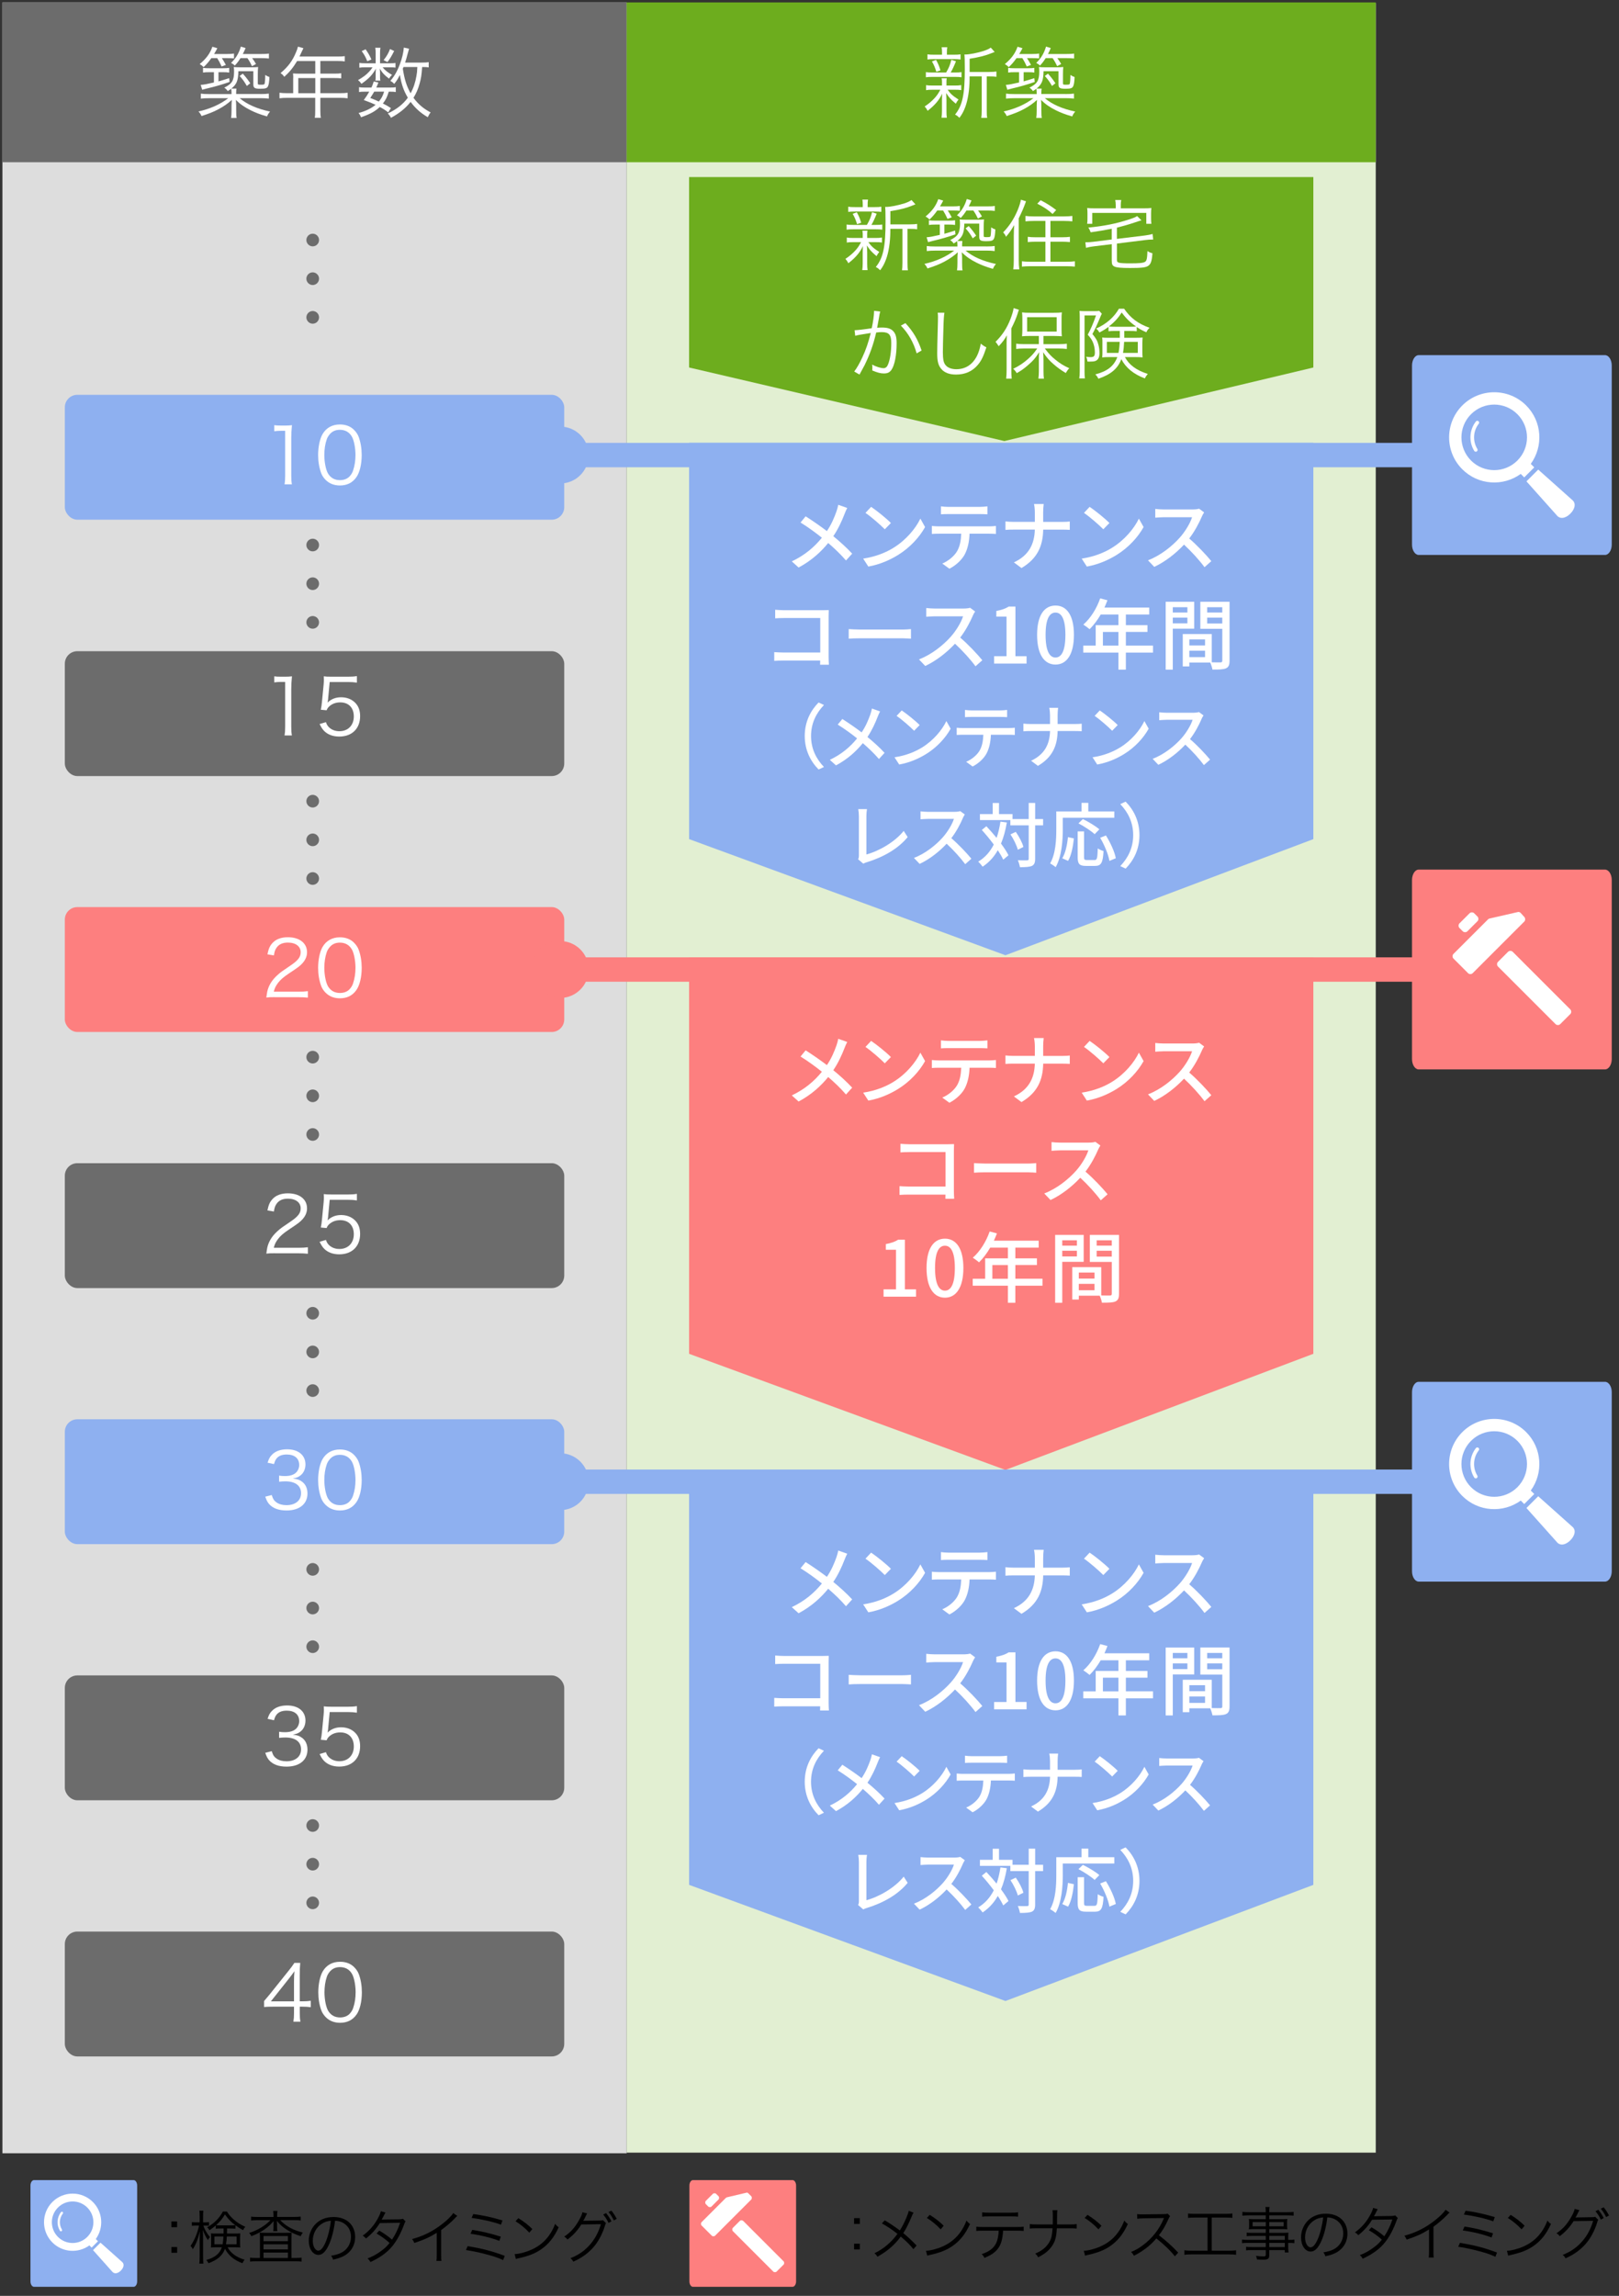 <?xml version="1.0" encoding="UTF-8"?><svg id="_レイヤー_1" xmlns="http://www.w3.org/2000/svg" viewBox="0 0 670 950"><rect x="0" y="0" width="670" height="950" fill="#333333" stroke="none"/><defs><style>.cls-1{fill:#8eb0f0;}.cls-2{fill:#e2efd2;}.cls-3{fill:#fff;}.cls-4{isolation:isolate;}.cls-5{stroke:#fd7f7f;stroke-width:10.09px;}.cls-5,.cls-6{fill:none;stroke-miterlimit:10;}.cls-7{fill:#6c6c6c;}.cls-8{fill:#6dad1e;}.cls-9{fill:#ddd;}.cls-10{fill:#fd7f7f;}.cls-6{stroke:#8eb0f0;stroke-width:10.09px;}</style></defs><rect class="cls-9" x="1" y="1" width="258.34" height="890"/><rect class="cls-1" x="26.83" y="163.37" width="206.67" height="51.67" rx="5.17" ry="5.17"/><rect class="cls-7" x="26.83" y="269.46" width="206.67" height="51.67" rx="5.17" ry="5.17"/><rect class="cls-10" x="26.83" y="375.35" width="206.67" height="51.67" rx="5.17" ry="5.17"/><rect class="cls-7" x="26.83" y="481.32" width="206.67" height="51.67" rx="5.17" ry="5.17"/><rect class="cls-1" x="26.83" y="587.28" width="206.67" height="51.67" rx="5.17" ry="5.17"/><rect class="cls-7" x="26.83" y="693.27" width="206.67" height="51.67" rx="5.17" ry="5.17"/><rect class="cls-7" x="26.83" y="799.26" width="206.67" height="51.67" rx="5.17" ry="5.17"/><rect class="cls-2" x="259.34" y="1.27" width="310" height="889.47"/><rect class="cls-7" x="97.1" y="-95.1" width="66.13" height="258.34" transform="translate(164.23 -96.1) rotate(90)"/><rect class="cls-8" x="381.27" y="-120.93" width="66.13" height="310" transform="translate(448.4 -380.27) rotate(90)"/><g class="cls-4"><path class="cls-3" d="M107.63,38.92c1.73,0,2.69-.06,3.62-.19v2.08c-1.12-.13-2.14-.19-3.62-.19h-8.45c3.01,2.56,7.26,4.42,12.57,5.54-.67.83-.9,1.18-1.25,2.02-2.98-.86-4.77-1.57-6.78-2.56-2.46-1.22-4.35-2.53-6.11-4.29.1,1.06.13,1.89.13,2.46v1.79c0,1.63.03,2.5.19,3.23h-2.3c.13-.83.19-1.7.19-3.23v-1.79c0-.64.03-1.31.13-2.46-1.7,1.54-3.23,2.62-5.5,3.84-2.02,1.09-3.87,1.82-7.04,2.85-.38-.83-.77-1.41-1.28-1.89,4.86-1.09,9.12-3.01,12.32-5.5h-7.78c-1.44,0-2.43.06-3.55.19v-2.08c.83.13,1.86.19,3.55.19h9.15c0-1.09-.03-1.54-.13-2.21-.51.38-.74.54-1.44.96-.45-.64-.74-.93-1.44-1.41,3.2-1.57,4.06-2.94,4.06-6.66,0-.8-.03-1.25-.13-1.89.67.1,1.34.13,2.62.13h4.74c1.15,0,2.02-.03,2.72-.13-.1.93-.13,1.73-.13,3.1v3.62c0,.58.1.61,1.22.61,1.22,0,1.5-.06,1.6-.42.13-.42.26-1.95.26-3.62.67.45,1.06.64,1.73.86-.06,1.98-.29,3.3-.61,3.87-.38.77-1.09.99-3.17.99-2.37,0-2.88-.35-2.88-1.86v-5.41h-6.18c-.1,3.94-.7,5.41-2.91,7.2h2.11c-.1.67-.13,1.12-.13,2.24h9.89ZM87.47,24.05c-1.12,1.57-1.95,2.56-3.23,3.74-.51-.58-.86-.83-1.6-1.28,2.69-2.21,4.32-4.45,5.25-7.17l2.05.61c-.51.96-.74,1.41-1.34,2.4h5.06c1.54,0,2.37-.06,3.17-.19v2.02c-.77-.1-1.73-.13-2.94-.13h-2.08c.64.99.99,1.54,1.66,2.82l-1.76.64c-.67-1.47-1.09-2.3-1.82-3.46h-2.4ZM86.64,29.87c-1.22,0-1.82.03-2.62.16v-1.95c.77.13,1.31.16,2.62.16h5.54c1.38,0,1.92-.03,2.66-.16v1.95c-.77-.13-1.41-.16-2.56-.16h-1.86v3.81c1.5-.42,2.27-.64,4.42-1.34l.16,1.57c-3.26,1.12-5.95,1.92-9.41,2.72-.99.26-1.18.29-1.92.51l-.61-2.02c1.41-.1,2.43-.29,5.47-.99v-4.26h-1.89ZM99.53,24.05c-.77,1.22-1.31,1.95-2.37,3.1-.48-.51-.77-.7-1.54-1.12,2.02-1.95,3.23-3.97,4.06-6.75l1.95.61c-.51,1.21-.64,1.47-1.15,2.46h7.39c1.57,0,2.43-.03,3.42-.19v2.05c-1.02-.13-2.02-.16-3.36-.16h-3.58c.7.96,1.06,1.5,1.6,2.43l-1.66.9c-.54-1.15-1.02-2.05-1.89-3.33h-2.88ZM100.49,30.48c1.38,1.57,2.02,2.4,3.07,3.97l-1.41,1.12c-1.02-1.76-1.76-2.82-2.98-4.13l1.31-.96Z"/><path class="cls-3" d="M121.36,32.27c0-.7-.03-1.25-.1-1.89.67.06,1.38.1,2.27.1h6.94v-5.22h-7.52c-1.63,2.72-3.17,4.61-5.31,6.53-.51-.74-.83-1.06-1.54-1.54,3.17-2.69,4.9-5.02,6.4-8.61.42-.93.64-1.66.8-2.34l2.27.64c-.13.26-.22.48-.42.86l-1.22,2.59h15.87c1.41,0,2.08-.03,2.88-.16v2.18c-.8-.13-1.57-.16-2.88-.16h-7.23v5.22h5.79c1.31,0,2.02-.03,2.85-.16v2.11c-.83-.1-1.6-.13-2.82-.13h-5.82v6.27h8.06c1.44,0,2.34-.06,3.23-.19v2.3c-.93-.13-1.92-.19-3.23-.19h-8.06v5.28c0,1.38.06,2.14.22,2.98h-2.53c.16-.8.19-1.5.19-2.98v-5.28h-11.55c-1.31,0-2.3.06-3.23.19v-2.3c.93.13,1.82.19,3.23.19h2.43v-6.3ZM130.48,38.57v-6.27h-7.04v6.27h7.04Z"/><path class="cls-3" d="M161.52,26.19c1.12,0,1.6-.03,2.14-.13v1.92c-.58-.1-1.09-.13-2.18-.13h-3.14c.93,1.18,2.18,2.18,3.9,3.14-.54.51-.58.54-1.25,1.54-1.89-1.41-2.72-2.3-3.84-4.16.1.9.13,1.28.13,1.86v1.79c0,.48.03.93.13,1.34h-2.08c.1-.42.13-.86.13-1.31v-1.79c0-.61.03-.96.13-1.86-1.63,2.78-2.88,4.06-6.02,6.3-.45-.67-.8-1.06-1.41-1.54,2.27-1.34,3.46-2.24,4.74-3.65.45-.51.64-.7,1.28-1.66h-2.94c-1.18,0-1.86.03-2.53.16v-1.98c.67.13,1.34.16,2.59.16h4.16v-4.29c0-.83-.03-1.41-.16-2.14h2.14c-.13.7-.16,1.25-.16,2.14v4.29h4.22ZM160.65,46.48c-1.47-1.09-2.02-1.44-3.49-2.21-1.98,1.86-3.94,2.91-7.74,4.25-.29-.7-.54-1.15-1.02-1.76,2.98-.8,5.18-1.89,7.04-3.39-1.44-.67-2.3-1.02-4.9-1.98,1.09-1.47,1.47-2.05,2.27-3.46h-1.95c-1.06,0-1.66.03-2.27.16v-2.02c.58.13,1.15.16,2.27.16h2.85c.38-.8.58-1.25.96-2.53l1.92.45c-.42,1.06-.54,1.38-.86,2.08h5.82c1.12,0,1.66-.03,2.24-.16v2.02c-.64-.13-1.22-.16-2.3-.16h-.61c-.74,2.4-1.18,3.26-2.43,4.9,1.38.67,1.86.96,3.33,1.89l-1.12,1.76ZM151.31,20.4c1.09,1.57,1.66,2.56,2.4,4.22l-1.73.71c-.67-1.73-1.25-2.75-2.3-4.19l1.63-.74ZM154.86,37.93c-.51.9-.83,1.38-1.63,2.62,1.73.67,2.34.9,3.55,1.47,1.12-1.38,1.63-2.3,2.18-4.1h-4.1ZM163.12,21.1c-1.09,2.14-1.66,3.14-2.78,4.58l-1.6-.8c1.25-1.54,1.95-2.75,2.66-4.58l1.73.8ZM177.42,27.89c-.74-.13-1.09-.16-2.72-.16-.22,3.2-.45,4.8-1.09,6.98-.61,2.18-1.34,3.9-2.5,5.76,1.95,2.62,4.06,4.45,7.1,6.05-.51.64-.77,1.09-1.18,1.98-2.91-1.7-5.12-3.65-7.1-6.34-2.02,2.56-4.58,4.67-8.13,6.59-.38-.77-.77-1.25-1.31-1.79,3.78-1.82,6.27-3.78,8.29-6.53-1.73-2.88-2.62-5.47-3.3-9.41-.77,1.54-1.28,2.37-2.34,3.71-.58-.64-.9-.86-1.6-1.25,1.66-1.95,2.82-3.94,3.94-6.91.9-2.34,1.5-4.86,1.63-6.88l2.18.48q-.16.45-.58,2.02c-.42,1.57-.64,2.46-1.06,3.71h6.78c1.47,0,2.11-.03,2.98-.19v2.18ZM166.99,27.73c-.13.29-.13.35-.29.7.7,4.45,1.54,7.17,3.23,10.18,1.18-2.18,1.95-4.48,2.4-7.17.22-1.15.29-1.82.38-3.71h-5.73Z"/></g><g class="cls-4"><path class="cls-3" d="M113.48,175.93c.83.13,1.44.16,2.66.16h2.02c1.09,0,1.6-.03,2.66-.16-.19,1.95-.29,3.58-.29,5.31v15.55c0,1.5.06,2.43.26,3.62h-3.04c.19-1.12.26-2.14.26-3.62v-18.53h-1.73c-1.02,0-1.86.06-2.78.19v-2.53Z"/><path class="cls-3" d="M134.79,198.61c-.86-.86-1.54-1.86-1.92-2.94-.8-2.24-1.22-4.77-1.22-7.39,0-3.39.74-6.85,1.86-8.7,1.54-2.59,4-3.94,7.17-3.94,2.37,0,4.42.77,5.86,2.27.9.9,1.54,1.89,1.92,2.94.8,2.21,1.22,4.77,1.22,7.42,0,3.87-.83,7.29-2.24,9.25-1.6,2.24-3.84,3.36-6.78,3.36-2.37,0-4.35-.77-5.86-2.27ZM136.65,179.48c-.67.74-1.18,1.54-1.44,2.34-.67,1.95-.99,4.13-.99,6.46,0,2.98.64,6.11,1.5,7.62,1.12,1.86,2.78,2.78,4.96,2.78,1.6,0,2.98-.51,3.94-1.5.7-.74,1.22-1.57,1.5-2.5.67-1.98.99-4.1.99-6.46,0-2.78-.61-5.95-1.44-7.46-1.06-1.92-2.78-2.91-5.02-2.91-1.66,0-2.98.54-4,1.63Z"/></g><g class="cls-4"><path class="cls-3" d="M113.48,279.85c.83.13,1.44.16,2.66.16h2.02c1.09,0,1.6-.03,2.66-.16-.19,1.95-.29,3.58-.29,5.31v15.55c0,1.5.06,2.43.26,3.62h-3.04c.19-1.12.26-2.14.26-3.62v-18.53h-1.73c-1.02,0-1.86.06-2.78.19v-2.53Z"/><path class="cls-3" d="M135.79,289.29q-.06.58-.26,1.44c1.54-1.47,3.39-2.21,5.6-2.21,2.34,0,4.32.77,5.76,2.18,1.44,1.38,2.14,3.26,2.14,5.63,0,5.15-3.36,8.45-8.64,8.45-2.5,0-4.58-.74-6.11-2.18-.8-.8-1.25-1.47-2.02-3.01l2.62-.77c.32.9.54,1.31,1.02,1.86,1.09,1.21,2.69,1.89,4.54,1.89,3.58,0,5.98-2.43,5.98-6.11s-2.21-5.82-5.6-5.82c-1.63,0-3.04.45-4.19,1.34-.77.61-1.12,1.05-1.47,1.92l-2.4-.22c.26-1.25.35-1.92.48-3.3l.7-7.23c.06-.93.1-1.31.1-1.92,0-.45,0-.58-.06-1.38.99.13,1.5.16,3.39.16h6.59c1.73,0,2.46-.06,3.74-.26v2.72c-1.22-.19-2.24-.26-3.74-.26h-7.52l-.67,7.07Z"/></g><g class="cls-4"><path class="cls-3" d="M113.74,412.61c-2.02,0-2.5.03-3.52.16.35-2.53.45-3.01.93-4.22.8-2.02,2.14-3.78,4.16-5.5,1.12-.96,1.18-.99,4.9-3.52,3.17-2.14,4.22-3.55,4.22-5.5,0-2.43-2.05-4-5.31-4-2.11,0-3.68.7-4.64,2.08-.61.86-.9,1.63-1.12,3.23l-2.69-.45c.48-2.3.96-3.42,2.02-4.61,1.44-1.63,3.62-2.46,6.43-2.46,4.83,0,7.94,2.43,7.94,6.21,0,1.63-.64,3.17-1.89,4.54-.96,1.09-1.79,1.7-5.44,4.13-2.53,1.7-3.55,2.59-4.61,3.94-.99,1.31-1.44,2.18-1.82,3.71h10.21c1.6,0,2.69-.06,3.9-.22v2.69c-1.28-.13-2.34-.19-3.94-.19h-9.73Z"/><path class="cls-3" d="M134.79,410.82c-.86-.86-1.54-1.86-1.92-2.94-.8-2.24-1.22-4.77-1.22-7.39,0-3.39.74-6.85,1.86-8.7,1.54-2.59,4-3.94,7.17-3.94,2.37,0,4.42.77,5.86,2.27.9.9,1.54,1.89,1.92,2.94.8,2.21,1.22,4.77,1.22,7.42,0,3.87-.83,7.3-2.24,9.25-1.6,2.24-3.84,3.36-6.78,3.36-2.37,0-4.35-.77-5.86-2.27ZM136.65,391.68c-.67.74-1.18,1.54-1.44,2.34-.67,1.95-.99,4.13-.99,6.46,0,2.98.64,6.11,1.5,7.62,1.12,1.86,2.78,2.78,4.96,2.78,1.6,0,2.98-.51,3.94-1.5.7-.74,1.22-1.57,1.5-2.5.67-1.98.99-4.1.99-6.46,0-2.78-.61-5.95-1.44-7.46-1.06-1.92-2.78-2.91-5.02-2.91-1.66,0-2.98.54-4,1.63Z"/></g><g class="cls-4"><path class="cls-3" d="M113.74,518.58c-2.02,0-2.5.03-3.52.16.35-2.53.45-3.01.93-4.22.8-2.02,2.14-3.78,4.16-5.5,1.12-.96,1.18-.99,4.9-3.52,3.17-2.14,4.22-3.55,4.22-5.5,0-2.43-2.05-4-5.31-4-2.11,0-3.68.7-4.64,2.08-.61.86-.9,1.63-1.12,3.23l-2.69-.45c.48-2.3.96-3.42,2.02-4.61,1.44-1.63,3.62-2.46,6.43-2.46,4.83,0,7.94,2.43,7.94,6.21,0,1.63-.64,3.17-1.89,4.54-.96,1.09-1.79,1.7-5.44,4.13-2.53,1.7-3.55,2.59-4.61,3.94-.99,1.31-1.44,2.18-1.82,3.71h10.21c1.6,0,2.69-.06,3.9-.22v2.69c-1.28-.13-2.34-.19-3.94-.19h-9.73Z"/><path class="cls-3" d="M135.79,503.54q-.06.58-.26,1.44c1.54-1.47,3.39-2.21,5.6-2.21,2.34,0,4.32.77,5.76,2.18,1.44,1.38,2.14,3.26,2.14,5.63,0,5.15-3.36,8.45-8.64,8.45-2.5,0-4.58-.74-6.11-2.18-.8-.8-1.25-1.47-2.02-3.01l2.62-.77c.32.89.54,1.31,1.02,1.86,1.09,1.21,2.69,1.89,4.54,1.89,3.58,0,5.98-2.43,5.98-6.11s-2.21-5.82-5.6-5.82c-1.63,0-3.04.45-4.19,1.34-.77.61-1.12,1.05-1.47,1.92l-2.4-.22c.26-1.25.35-1.92.48-3.3l.7-7.23c.06-.93.1-1.31.1-1.92,0-.45,0-.58-.06-1.38.99.13,1.5.16,3.39.16h6.59c1.73,0,2.46-.06,3.74-.26v2.72c-1.22-.19-2.24-.26-3.74-.26h-7.52l-.67,7.07Z"/></g><g class="cls-4"><path class="cls-3" d="M112.46,618.63c.51,1.66.96,2.34,1.95,3.04,1.09.77,2.5,1.15,4.13,1.15,3.71,0,6.05-1.92,6.05-4.96s-2.27-4.9-6.53-4.9c-.9,0-1.7.06-2.56.16v-2.53c.74.13,1.5.19,2.37.19,2.11,0,3.68-.48,4.67-1.47.8-.77,1.28-1.95,1.28-3.1,0-2.75-1.92-4.35-5.15-4.35-1.95,0-3.36.54-4.26,1.7-.45.58-.67,1.09-1.02,2.27l-2.66-.58c.54-1.63.93-2.37,1.73-3.2,1.41-1.54,3.58-2.34,6.37-2.34,4.64,0,7.58,2.43,7.58,6.27,0,1.95-.83,3.68-2.24,4.67-.83.61-1.54.86-3.01,1.15,1.86.19,2.85.54,3.94,1.38,1.41,1.09,2.14,2.78,2.14,4.83,0,4.32-3.33,7.01-8.67,7.01-3.23,0-5.63-.9-7.17-2.62-.67-.77-1.06-1.47-1.63-3.1l2.69-.67Z"/><path class="cls-3" d="M134.79,622.76c-.86-.87-1.54-1.86-1.92-2.95-.8-2.24-1.22-4.77-1.22-7.39,0-3.39.74-6.85,1.86-8.7,1.54-2.59,4-3.94,7.17-3.94,2.37,0,4.42.77,5.86,2.27.9.9,1.54,1.89,1.92,2.94.8,2.21,1.22,4.77,1.22,7.42,0,3.87-.83,7.29-2.24,9.25-1.6,2.24-3.84,3.36-6.78,3.36-2.37,0-4.35-.77-5.86-2.27ZM136.65,603.62c-.67.73-1.18,1.54-1.44,2.34-.67,1.95-.99,4.13-.99,6.46,0,2.97.64,6.11,1.5,7.62,1.12,1.86,2.78,2.78,4.96,2.78,1.6,0,2.98-.51,3.94-1.5.7-.74,1.22-1.57,1.5-2.5.67-1.98.99-4.1.99-6.46,0-2.78-.61-5.95-1.44-7.46-1.06-1.92-2.78-2.91-5.02-2.91-1.66,0-2.98.54-4,1.63Z"/></g><g class="cls-4"><path class="cls-3" d="M112.46,724.61c.51,1.66.96,2.34,1.95,3.04,1.09.77,2.5,1.15,4.13,1.15,3.71,0,6.05-1.92,6.05-4.96s-2.27-4.89-6.53-4.89c-.9,0-1.7.06-2.56.16v-2.53c.74.13,1.5.19,2.37.19,2.11,0,3.68-.48,4.67-1.47.8-.77,1.28-1.95,1.28-3.1,0-2.75-1.92-4.35-5.15-4.35-1.95,0-3.36.54-4.26,1.7-.45.58-.67,1.09-1.02,2.27l-2.66-.58c.54-1.63.93-2.37,1.73-3.2,1.41-1.54,3.58-2.34,6.37-2.34,4.64,0,7.58,2.43,7.58,6.27,0,1.95-.83,3.68-2.24,4.67-.83.61-1.54.87-3.01,1.15,1.86.19,2.85.54,3.94,1.38,1.41,1.09,2.14,2.78,2.14,4.83,0,4.32-3.33,7.01-8.67,7.01-3.23,0-5.63-.9-7.17-2.62-.67-.77-1.06-1.47-1.63-3.1l2.69-.67Z"/><path class="cls-3" d="M135.79,715.5q-.06.57-.26,1.44c1.54-1.47,3.39-2.21,5.6-2.21,2.34,0,4.32.77,5.76,2.18,1.44,1.38,2.14,3.26,2.14,5.63,0,5.15-3.36,8.45-8.64,8.45-2.5,0-4.58-.74-6.11-2.18-.8-.8-1.25-1.47-2.02-3.01l2.62-.77c.32.89.54,1.31,1.02,1.86,1.09,1.21,2.69,1.89,4.54,1.89,3.58,0,5.98-2.43,5.98-6.11s-2.21-5.82-5.6-5.82c-1.63,0-3.04.45-4.19,1.34-.77.61-1.12,1.05-1.47,1.92l-2.4-.22c.26-1.25.35-1.92.48-3.29l.7-7.23c.06-.93.1-1.31.1-1.92,0-.45,0-.58-.06-1.38.99.13,1.5.16,3.39.16h6.59c1.73,0,2.46-.06,3.74-.26v2.72c-1.22-.19-2.24-.26-3.74-.26h-7.52l-.67,7.07Z"/></g><g class="cls-4"><path class="cls-3" d="M109.26,828.04c.67-.77,1.41-1.66,2.08-2.46l8.1-10.11c1.09-1.35,1.66-2.14,2.4-3.26h2.4c-.16,1.89-.19,2.88-.19,5.41v10.5h1.22c1.34,0,2.18-.06,3.33-.22v2.66c-1.18-.16-1.98-.22-3.36-.22h-1.18v2.75c0,1.54.06,2.27.26,3.46h-2.91c.19-1.12.26-2.02.26-3.46v-2.75h-8.58c-1.79,0-2.75.03-3.81.13v-2.4ZM121.67,820.01c0-1.7.03-2.72.19-4.35-.67.96-1.47,2.02-2.4,3.2l-7.36,9.28h9.57v-8.13Z"/><path class="cls-3" d="M134.86,834.73c-.86-.86-1.54-1.86-1.92-2.94-.8-2.24-1.22-4.77-1.22-7.39,0-3.39.74-6.85,1.86-8.7,1.54-2.59,4-3.94,7.17-3.94,2.37,0,4.42.77,5.86,2.27.9.9,1.54,1.89,1.92,2.95.8,2.21,1.22,4.77,1.22,7.42,0,3.87-.83,7.3-2.24,9.25-1.6,2.24-3.84,3.36-6.78,3.36-2.37,0-4.35-.77-5.86-2.27ZM136.71,815.59c-.67.74-1.18,1.54-1.44,2.34-.67,1.95-.99,4.13-.99,6.46,0,2.98.64,6.11,1.5,7.62,1.12,1.86,2.78,2.79,4.96,2.79,1.6,0,2.98-.51,3.94-1.5.7-.74,1.22-1.57,1.5-2.5.67-1.98.99-4.1.99-6.46,0-2.79-.61-5.95-1.44-7.46-1.06-1.92-2.78-2.91-5.02-2.91-1.66,0-2.98.54-4,1.63Z"/></g><g class="cls-4"><path d="M355.83,920.22h-2.38v-2.38h2.38v2.38ZM353.45,930.8v-2.38h2.38v2.38h-2.38Z"/><path d="M378.08,915.56c-.31.46-.41.67-.74,1.46-1.56,3.67-2.3,5.13-3.53,7.01,2.06,1.7,3.6,3.17,5.52,5.16l-1.34,1.49c-1.27-1.63-2.81-3.17-5.23-5.21-2.52,3.46-5.45,5.98-9.65,8.35-.43-.72-.62-.94-1.25-1.44,3.84-1.87,6.91-4.46,9.55-8.02-2.18-1.75-4.44-3.24-6.46-4.34l1.2-1.27c2.35,1.42,3.55,2.21,6.24,4.18,1.13-1.78,1.99-3.51,2.83-5.59.6-1.46.72-1.85.84-2.54l2.02.77Z"/><path d="M383.21,931.36c1.87-.07,4.75-.82,6.98-1.85,4.63-2.06,7.85-5.59,9.79-10.68.55.74.79.96,1.46,1.42-1.92,4.18-4.15,6.98-7.32,9.17-2.47,1.68-4.95,2.66-8.95,3.58-.65.14-.84.19-1.44.38l-.53-2.02ZM384.75,916.48c2.57,1.63,4.06,2.81,5.78,4.51l-1.25,1.49c-1.73-1.87-3.62-3.43-5.71-4.71l1.18-1.29Z"/><path d="M415.11,923.03c-.02.72-.12,1.61-.26,2.54-.41,2.83-1.42,4.8-3.24,6.34-1.06.91-2.26,1.58-4.22,2.38-.34-.72-.53-.98-1.13-1.56,3.14-1.01,5.09-2.54,6.07-4.73.55-1.2.91-3.1.96-4.97h-6.5c-1.25,0-1.94.02-2.76.12v-1.78c.84.12,1.42.14,2.78.14h14.04c1.37,0,1.94-.03,2.78-.14v1.78c-.82-.1-1.51-.12-2.76-.12h-5.76ZM406.45,915.42c.79.14,1.27.17,2.76.17h9.34c1.49,0,1.97-.02,2.76-.17v1.82c-.72-.1-1.34-.12-2.74-.12h-9.38c-1.39,0-2.02.02-2.74.12v-1.82Z"/><path d="M442.76,920.46c1.39,0,1.97-.02,2.81-.17v1.87c-.82-.1-1.51-.12-2.78-.12h-5.42c-.19,3.36-.62,5.16-1.78,6.98-1.27,2.04-3.12,3.6-5.95,5.02-.43-.74-.65-1.01-1.22-1.54,2.81-1.13,4.8-2.79,5.95-4.95.77-1.44,1.03-2.66,1.22-5.52h-6.65c-1.27,0-1.97.02-2.78.12v-1.87c.86.14,1.42.17,2.81.17h6.7c.02-.89.02-1.37.02-2.11v-1.73c0-.96-.02-1.46-.12-2.04h2.02c-.1.65-.1.7-.12,2.04l-.02,1.73v2.11h5.33Z"/><path d="M448.52,931.36c1.87-.07,4.75-.82,6.98-1.85,4.63-2.06,7.85-5.59,9.79-10.68.55.74.79.96,1.46,1.42-1.92,4.18-4.15,6.98-7.32,9.17-2.47,1.68-4.95,2.66-8.95,3.58-.65.14-.84.19-1.44.38l-.53-2.02ZM450.05,916.48c2.57,1.63,4.06,2.81,5.78,4.51l-1.25,1.49c-1.73-1.87-3.62-3.43-5.71-4.71l1.18-1.29Z"/><path d="M486.22,933.66c-1.9-2.42-4.61-5.04-7.68-7.42-1.68,1.92-2.86,3.02-4.58,4.29-1.66,1.2-2.93,1.99-4.71,2.88-.38-.72-.58-.98-1.18-1.58,1.85-.74,3.02-1.39,4.87-2.76,3.84-2.83,6.82-6.62,8.57-10.83.05-.14.07-.17.12-.29.05-.07.05-.1.07-.17-.22.02-.29.02-.58.02l-8.02.12c-1.08.02-1.78.07-2.47.19l-.05-1.95c.65.1,1.08.12,1.9.12h.62l8.57-.1c.84-.03,1.13-.05,1.54-.19l1.01,1.03c-.24.29-.41.58-.67,1.18-1.34,2.98-2.47,4.87-3.96,6.72,3.14,2.4,5.26,4.3,7.99,7.2l-1.37,1.51Z"/><path d="M494.43,917.6c-1.13,0-1.92.05-2.76.14v-1.82c.77.1,1.51.14,2.78.14h12.77c1.25,0,1.99-.05,2.78-.14v1.82c-.86-.1-1.63-.14-2.76-.14h-5.78v13.71h7.25c1.25,0,1.99-.05,2.81-.17v1.87c-.77-.12-1.61-.17-2.81-.17h-15.77c-1.2,0-1.97.05-2.81.17v-1.87c.82.12,1.56.17,2.83.17h6.77v-13.71h-5.3Z"/><path d="M523.83,925.19h-5.64c-.98,0-1.56.02-2.26.12v-1.49c.6.1,1.18.12,2.3.12h5.59v-1.56h-5.02c-.79,0-1.44.02-1.97.1.07-.55.1-.98.1-1.61v-1.06c0-.65-.02-1.03-.1-1.63.62.07,1.15.1,1.99.1h4.99v-1.59h-6.96c-1.1,0-1.97.05-2.69.14v-1.58c.65.1,1.34.14,2.74.14h6.91c0-1.18-.02-1.54-.14-2.16h1.75c-.14.6-.17.94-.17,2.16h7.34c1.39,0,2.11-.05,2.76-.14v1.58c-.79-.1-1.58-.14-2.71-.14h-7.39v1.59h5.52c.84,0,1.37-.03,1.97-.1-.07.6-.1.96-.1,1.63v1.06c0,.67.02,1.01.1,1.61-.53-.07-1.18-.1-1.94-.1h-5.54v1.56h5.23c1.39,0,2.04-.03,2.69-.1-.05.5-.07.96-.07,1.99v1.01c1.37,0,2.02-.03,2.54-.14v1.51c-.6-.1-1.27-.12-2.54-.12v1.56c0,1.18.05,1.82.14,2.4h-1.56v-.98h-6.43v1.99c0,1.66-.48,1.99-2.81,1.99-.5,0-.94-.03-2.28-.1-.05-.6-.14-.91-.41-1.51,1.22.17,2.06.24,2.98.24.86,0,1.08-.12,1.08-.65v-1.97h-5.79c-1.1,0-1.61.02-2.35.12v-1.49c.67.1,1.15.12,2.3.12h5.83v-1.73h-7.2c-1.32,0-1.97.02-2.62.12v-1.51c.58.1,1.25.14,2.62.14h7.2v-1.66ZM518.38,919.45v1.78h5.45v-1.78h-5.45ZM525.27,921.23h5.95v-1.78h-5.95v1.78ZM531.7,926.85v-1.66h-6.43v1.66h6.43ZM525.27,929.82h6.43v-1.73h-6.43v1.73Z"/><path d="M546.94,927.06c-1.39,3.17-2.81,4.61-4.54,4.61-2.28,0-3.98-2.5-3.98-5.86,0-2.45.91-4.82,2.52-6.62,1.92-2.11,4.54-3.19,7.75-3.19,2.69,0,5.04.84,6.6,2.38,1.51,1.46,2.33,3.55,2.33,5.86,0,3.72-2.02,6.79-5.5,8.28-1.08.46-1.99.74-3.65,1.1-.24-.79-.38-1.03-.84-1.61,1.75-.29,2.88-.6,4.01-1.13,2.64-1.2,4.25-3.77,4.25-6.72,0-2.74-1.39-4.94-3.82-6.02-.89-.38-1.58-.55-2.78-.6-.36,3.34-1.27,7.01-2.35,9.53ZM543.99,918.68c-2.42,1.46-3.91,4.18-3.91,7.15,0,2.3,1.01,4.08,2.3,4.08,1.01,0,1.97-1.13,3-3.48.98-2.26,1.87-5.81,2.18-8.88-1.44.12-2.47.46-3.58,1.13Z"/><path d="M570.15,914.17q-.31.46-.84,1.58c-.22.46-.46.87-.74,1.32q.34-.05,7.42-.12c.6-.03,1.03-.1,1.39-.24l1.08,1.08c-.26.38-.29.46-.7,1.58-1.66,4.46-3.77,7.92-6.26,10.32-2.02,1.92-4.39,3.48-7.58,4.95-.38-.72-.6-.98-1.18-1.49,2.04-.79,3.34-1.49,4.97-2.62,1.87-1.29,2.98-2.28,4.15-3.79-1.73-1.56-3.48-2.81-5.38-3.89l1.1-1.22c2.04,1.18,3.36,2.11,5.3,3.72,1.42-2.14,2.5-4.42,3.34-6.96l-8.4.12c-1.63,2.62-3.34,4.49-5.71,6.38-.55-.62-.77-.79-1.39-1.15,2.59-1.87,4.56-4.08,6.12-6.84.77-1.39,1.22-2.42,1.42-3.29l1.9.55Z"/><path d="M599.89,915.56c-.43.31-.46.36-1.06,1.01-1.51,1.58-3.55,3.34-5.62,4.82v10.22c0,1.37.02,1.9.12,2.54h-2.09c.12-.62.14-1.18.14-2.5v-9.12c-3.12,1.92-4.87,2.71-9.26,4.2-.34-.77-.46-1.01-.94-1.61,4.51-1.18,8.67-3.24,12.46-6.22,2.23-1.73,3.91-3.41,4.58-4.54l1.66,1.18Z"/><path d="M604.18,928.07c6.07.98,10.25,2.09,15.34,4.01l-.67,1.75c-2.26-1.06-4.22-1.71-8.14-2.69-2.9-.72-4.85-1.1-7.25-1.46l.72-1.61ZM606.05,921.32c4.03.62,7.56,1.46,11.83,2.81l-.62,1.73c-3.38-1.3-7.61-2.33-11.91-2.93l.7-1.61ZM606.49,914.77c3.98.53,7.66,1.32,12.1,2.64l-.62,1.75c-3.14-1.15-8.18-2.3-12.17-2.78l.7-1.61Z"/><path d="M623.62,931.36c1.87-.07,4.75-.82,6.98-1.85,4.63-2.06,7.85-5.59,9.79-10.68.55.74.79.96,1.46,1.42-1.92,4.18-4.15,6.98-7.32,9.17-2.47,1.68-4.95,2.66-8.95,3.58-.65.14-.84.19-1.44.38l-.53-2.02ZM625.16,916.48c2.57,1.63,4.06,2.81,5.78,4.51l-1.25,1.49c-1.73-1.87-3.62-3.43-5.71-4.71l1.18-1.29Z"/><path d="M653.62,914.53q-.22.31-.53.98c-.62,1.3-.84,1.71-1.1,2.11.24-.05.43-.07.86-.07l6.05-.1c.84-.03.91-.03,1.22-.17l1.3,1.25c-.22.29-.22.31-.48,1.18-.96,3.22-2.69,6.46-4.7,8.76-2.21,2.52-4.85,4.44-8.35,6-.38-.7-.58-.91-1.2-1.42,3.62-1.46,6.17-3.29,8.47-6.07,1.85-2.21,3.29-5.02,4.13-8.02l-8.09.12c-1.46,2.38-3.38,4.49-5.74,6.24-.41-.6-.65-.79-1.34-1.22,2.54-1.68,4.37-3.67,6.02-6.6.91-1.56,1.39-2.66,1.51-3.48l1.97.5ZM661.47,914.39c.98,1.25,1.44,1.97,2.21,3.41l-1.2.65c-.6-1.27-1.2-2.23-2.21-3.48l1.2-.58ZM663.66,913.35c.98,1.25,1.44,1.95,2.21,3.41l-1.2.65c-.6-1.27-1.2-2.26-2.21-3.48l1.2-.58Z"/></g><path id="_合体_38" class="cls-1" d="M285.17,183.23h258.34v163.99h0l-127.42,48.05-130.91-48.05"/><g class="cls-4"><path class="cls-7" d="M129.41,228.15c-1.44,0-2.62-1.18-2.62-2.62s1.18-2.62,2.62-2.62,2.62,1.18,2.62,2.62-1.18,2.62-2.62,2.62Z"/><path class="cls-7" d="M129.41,244.15c-1.44,0-2.62-1.18-2.62-2.62s1.18-2.62,2.62-2.62,2.62,1.18,2.62,2.62-1.18,2.62-2.62,2.62Z"/><path class="cls-7" d="M129.41,260.15c-1.44,0-2.62-1.18-2.62-2.62s1.18-2.62,2.62-2.62,2.62,1.18,2.62,2.62-1.18,2.62-2.62,2.62Z"/></g><g class="cls-4"><path class="cls-7" d="M129.41,334.14c-1.44,0-2.62-1.18-2.62-2.62s1.18-2.62,2.62-2.62,2.62,1.18,2.62,2.62-1.18,2.62-2.62,2.62Z"/><path class="cls-7" d="M129.41,350.14c-1.44,0-2.62-1.18-2.62-2.62s1.18-2.62,2.62-2.62,2.62,1.18,2.62,2.62-1.18,2.62-2.62,2.62Z"/><path class="cls-7" d="M129.41,366.14c-1.44,0-2.62-1.18-2.62-2.62s1.18-2.62,2.62-2.62,2.62,1.18,2.62,2.62-1.18,2.62-2.62,2.62Z"/></g><path class="cls-7" d="M129.41,440.06c-1.44,0-2.62-1.18-2.62-2.62s1.18-2.62,2.62-2.62,2.62,1.18,2.62,2.62-1.18,2.62-2.62,2.62Z"/><path class="cls-7" d="M129.41,456.06c-1.44,0-2.62-1.18-2.62-2.62s1.18-2.62,2.62-2.62,2.62,1.18,2.62,2.62-1.18,2.62-2.62,2.62Z"/><path class="cls-7" d="M129.41,472.06c-1.44,0-2.62-1.18-2.62-2.62s1.18-2.62,2.62-2.62,2.62,1.18,2.62,2.62-1.18,2.62-2.62,2.62Z"/><g class="cls-4"><path class="cls-7" d="M129.41,546.03c-1.44,0-2.62-1.19-2.62-2.62s1.18-2.62,2.62-2.62,2.62,1.18,2.62,2.62-1.18,2.62-2.62,2.62Z"/><path class="cls-7" d="M129.41,562.03c-1.44,0-2.62-1.19-2.62-2.62s1.18-2.62,2.62-2.62,2.62,1.18,2.62,2.62-1.18,2.62-2.62,2.62Z"/><path class="cls-7" d="M129.41,578.03c-1.44,0-2.62-1.19-2.62-2.62s1.18-2.62,2.62-2.62,2.62,1.18,2.62,2.62-1.18,2.62-2.62,2.62Z"/></g><path class="cls-7" d="M129.41,652.01c-1.44,0-2.62-1.19-2.62-2.62s1.18-2.62,2.62-2.62,2.62,1.18,2.62,2.62-1.18,2.62-2.62,2.62Z"/><path class="cls-7" d="M129.41,668.01c-1.44,0-2.62-1.19-2.62-2.62s1.18-2.62,2.62-2.62,2.62,1.18,2.62,2.62-1.18,2.62-2.62,2.62Z"/><path class="cls-7" d="M129.41,684.01c-1.44,0-2.62-1.19-2.62-2.62s1.18-2.62,2.62-2.62,2.62,1.18,2.62,2.62-1.18,2.62-2.62,2.62Z"/><g class="cls-4"><path class="cls-7" d="M129.41,758c-1.44,0-2.62-1.18-2.62-2.62s1.18-2.62,2.62-2.62,2.62,1.18,2.62,2.62-1.18,2.62-2.62,2.62Z"/><path class="cls-7" d="M129.41,774c-1.44,0-2.62-1.18-2.62-2.62s1.18-2.62,2.62-2.62,2.62,1.18,2.62,2.62-1.18,2.62-2.62,2.62Z"/><path class="cls-7" d="M129.41,790c-1.44,0-2.62-1.18-2.62-2.62s1.18-2.62,2.62-2.62,2.62,1.18,2.62,2.62-1.18,2.62-2.62,2.62Z"/></g><g class="cls-4"><path class="cls-3" d="M349.46,212.78c-1.02,2.66-2.56,6.08-4.61,9.09,2.85,2.33,5.6,4.83,7.81,7.23l-2.56,2.82c-2.3-2.66-4.7-4.93-7.36-7.23-2.91,3.55-6.75,7.2-12.25,10.14l-2.82-2.53c5.44-2.59,9.31-5.92,12.45-9.79-2.34-1.89-5.66-4.35-8.83-6.3l2.11-2.56c2.69,1.7,6.24,4.16,8.8,6.11,1.89-2.78,3.07-5.63,4-8.26.26-.7.54-1.86.7-2.62l3.71,1.31c-.35.64-.9,1.89-1.15,2.59Z"/><path class="cls-3" d="M369.78,226.66c5.15-3.17,9.15-7.97,11.1-12.06l1.95,3.49c-2.3,4.16-6.24,8.51-11.23,11.58-3.23,1.98-7.29,3.87-12.25,4.77l-2.14-3.29c5.34-.8,9.5-2.59,12.57-4.48ZM368.69,216.42l-2.53,2.59c-1.66-1.7-5.63-5.18-8-6.78l2.34-2.5c2.24,1.5,6.4,4.83,8.19,6.69Z"/><path class="cls-3" d="M388.53,217.8h20.93c.67,0,1.89-.06,2.69-.16v3.3c-.74-.06-1.86-.1-2.69-.1h-8.22c-.13,3.39-.77,6.21-1.98,8.54-1.15,2.18-3.58,4.54-6.37,5.95l-2.94-2.14c2.37-.99,4.64-2.82,5.92-4.77,1.38-2.14,1.79-4.7,1.92-7.58h-9.25c-.96,0-2.05.03-2.91.1v-3.3c.9.1,1.92.16,2.91.16ZM392.5,209.74h12.93c.99,0,2.18-.1,3.2-.22v3.3c-1.02-.06-2.21-.1-3.2-.1h-12.9c-1.06,0-2.24.03-3.14.1v-3.3c.96.13,2.08.22,3.1.22Z"/><path class="cls-3" d="M427.89,208.55h4.03c-.13.83-.22,2.5-.22,3.46v3.94h7.94c1.25,0,2.5-.06,3.07-.16v3.46c-.58-.06-1.98-.1-3.1-.1h-7.9c-.13,6.75-2.34,11.97-8.99,15.9l-3.14-2.34c6.14-2.85,8.51-7.52,8.67-13.57h-8.86c-1.28,0-2.5.03-3.3.13v-3.52c.77.1,2.02.19,3.23.19h8.93v-3.94c0-1.02-.13-2.62-.35-3.46Z"/><path class="cls-3" d="M460.21,226.66c5.15-3.17,9.15-7.97,11.1-12.06l1.95,3.49c-2.3,4.16-6.24,8.51-11.23,11.58-3.23,1.98-7.29,3.87-12.25,4.77l-2.14-3.29c5.34-.8,9.5-2.59,12.57-4.48ZM459.12,216.42l-2.53,2.59c-1.66-1.7-5.63-5.18-8-6.78l2.34-2.5c2.24,1.5,6.4,4.83,8.19,6.69Z"/><path class="cls-3" d="M497.39,213.7c-1.12,2.62-3.01,6.24-5.25,9.12,3.3,2.82,7.17,6.94,9.15,9.38l-2.82,2.5c-2.11-2.88-5.31-6.4-8.48-9.34-3.42,3.65-7.74,7.07-12.32,9.21l-2.59-2.72c5.18-1.98,9.98-5.82,13.15-9.38,2.18-2.43,4.32-5.95,5.09-8.45h-11.74c-1.25,0-2.98.16-3.49.19v-3.62c.64.1,2.5.22,3.49.22h11.87c1.18,0,2.24-.13,2.78-.32l2.08,1.54c-.22.32-.7,1.12-.93,1.66Z"/><path class="cls-3" d="M324.51,252.5h15.9c.86,0,1.98-.03,2.56-.06-.03.7-.06,1.86-.06,2.69v16.54c0,1.12.06,2.69.13,3.39h-3.65c0-.45.03-1.06.03-1.73h-15.17c-1.31,0-2.91.06-3.84.13v-3.62c.93.06,2.34.16,3.71.16h15.33v-14.27h-14.94c-1.25,0-2.88.06-3.71.13v-3.55c1.12.1,2.66.19,3.71.19Z"/><path class="cls-3" d="M356,260.5h17.41c1.54,0,2.78-.13,3.58-.19v3.97c-.7-.03-2.18-.16-3.58-.16h-17.41c-1.76,0-3.68.06-4.77.16v-3.97c1.06.06,3.04.19,4.77.19Z"/><path class="cls-3" d="M402.62,254.7c-1.12,2.62-3.01,6.24-5.25,9.12,3.3,2.82,7.17,6.94,9.15,9.38l-2.82,2.5c-2.11-2.88-5.31-6.4-8.48-9.34-3.42,3.65-7.74,7.07-12.32,9.21l-2.59-2.72c5.18-1.98,9.98-5.82,13.15-9.38,2.18-2.43,4.32-5.95,5.09-8.45h-11.74c-1.25,0-2.98.16-3.49.19v-3.62c.64.1,2.5.22,3.49.22h11.87c1.18,0,2.24-.13,2.78-.32l2.08,1.54c-.22.32-.7,1.12-.93,1.66Z"/><path class="cls-3" d="M411.39,271.53h5.15v-16.38h-4.22v-2.34c2.21-.42,3.78-.96,5.12-1.82h2.78v20.54h4.61v3.04h-13.44v-3.04Z"/><path class="cls-3" d="M429.19,262.7c0-8.16,3.01-12.13,7.62-12.13s7.62,4,7.62,12.13-3.01,12.29-7.62,12.29-7.62-4.1-7.62-12.29ZM440.9,262.7c0-6.75-1.7-9.22-4.1-9.22s-4.1,2.46-4.1,9.22,1.7,9.38,4.1,9.38,4.1-2.56,4.1-9.38Z"/><path class="cls-3" d="M477.15,270.03h-11.23v7.07h-3.07v-7.07h-14.56v-2.88h5.15v-8.45h9.41v-4.42h-7.33c-1.38,2.37-2.98,4.48-4.61,6.08-.58-.51-1.86-1.47-2.59-1.92,2.94-2.53,5.5-6.59,6.98-10.85l3.01.8c-.38.99-.83,2.05-1.25,3.01h18.53v2.88h-9.66v4.42h8.93v2.78h-8.93v5.66h11.23v2.88ZM462.85,267.15v-5.66h-6.43v5.66h6.43Z"/><path class="cls-3" d="M485.34,260.14v16.96h-2.94v-28.09h11.81v11.13h-8.86ZM485.34,251.25v2.21h6.05v-2.21h-6.05ZM491.39,257.94v-2.37h-6.05v2.37h6.05ZM508.83,273.39c0,1.7-.35,2.66-1.5,3.17-1.12.48-2.88.51-5.57.51-.13-.8-.54-2.08-.93-2.91h-8.64v1.6h-2.72v-13.41h12v11.71c1.57.06,3.1.03,3.62.03.58-.03.74-.19.74-.74v-13.15h-9.09v-11.2h12.09v24.38ZM492.19,264.59v2.5h6.5v-2.5h-6.5ZM498.69,271.92v-2.66h-6.5v2.66h6.5ZM499.58,251.25v2.21h6.24v-2.21h-6.24ZM505.82,258v-2.43h-6.24v2.43h6.24Z"/><path class="cls-3" d="M338.77,290.69l2.21,1.04c-3.16,3.31-5.34,7.48-5.34,12.82s2.18,9.51,5.34,12.82l-2.21,1.04c-3.31-3.34-5.74-7.98-5.74-13.87s2.44-10.53,5.74-13.87Z"/><path class="cls-3" d="M363.16,296.72c-.93,2.41-2.32,5.51-4.18,8.24,2.58,2.12,5.08,4.38,7.08,6.56l-2.32,2.55c-2.09-2.41-4.26-4.47-6.67-6.56-2.64,3.22-6.12,6.53-11.11,9.2l-2.55-2.29c4.93-2.35,8.44-5.37,11.28-8.88-2.12-1.71-5.13-3.94-8.01-5.71l1.91-2.32c2.44,1.54,5.66,3.77,7.98,5.54,1.71-2.52,2.79-5.11,3.63-7.48.23-.64.49-1.68.64-2.38l3.36,1.19c-.32.58-.81,1.71-1.04,2.35Z"/><path class="cls-3" d="M381.57,309.31c4.67-2.87,8.3-7.22,10.07-10.94l1.77,3.16c-2.09,3.77-5.66,7.72-10.18,10.5-2.93,1.8-6.61,3.51-11.11,4.32l-1.94-2.99c4.84-.72,8.62-2.35,11.4-4.06ZM380.58,300.03l-2.29,2.35c-1.51-1.54-5.1-4.7-7.25-6.15l2.12-2.26c2.03,1.36,5.8,4.38,7.43,6.06Z"/><path class="cls-3" d="M398.56,301.27h18.97c.61,0,1.71-.06,2.44-.14v2.99c-.67-.06-1.68-.09-2.44-.09h-7.46c-.12,3.07-.7,5.63-1.8,7.75-1.04,1.97-3.25,4.12-5.77,5.39l-2.67-1.94c2.15-.9,4.21-2.55,5.37-4.32,1.25-1.94,1.62-4.26,1.74-6.88h-8.38c-.87,0-1.86.03-2.64.09v-2.99c.81.09,1.74.14,2.64.14ZM402.16,293.96h11.72c.9,0,1.97-.09,2.9-.2v2.99c-.93-.06-2-.09-2.9-.09h-11.69c-.96,0-2.03.03-2.84.09v-2.99c.87.12,1.89.2,2.81.2Z"/><path class="cls-3" d="M434.23,292.89h3.65c-.12.75-.2,2.26-.2,3.13v3.57h7.19c1.13,0,2.26-.06,2.78-.14v3.13c-.52-.06-1.8-.09-2.81-.09h-7.16c-.12,6.12-2.12,10.85-8.15,14.42l-2.84-2.12c5.57-2.58,7.72-6.82,7.86-12.3h-8.04c-1.16,0-2.26.03-2.99.12v-3.19c.7.09,1.83.17,2.93.17h8.09v-3.57c0-.93-.12-2.38-.32-3.13Z"/><path class="cls-3" d="M463.52,309.31c4.67-2.87,8.3-7.22,10.07-10.94l1.77,3.16c-2.09,3.77-5.66,7.72-10.18,10.5-2.93,1.8-6.61,3.51-11.11,4.32l-1.94-2.99c4.84-.72,8.62-2.35,11.4-4.06ZM462.54,300.03l-2.29,2.35c-1.51-1.54-5.1-4.7-7.25-6.15l2.12-2.26c2.03,1.36,5.8,4.38,7.43,6.06Z"/><path class="cls-3" d="M497.23,297.56c-1.02,2.38-2.73,5.66-4.76,8.27,2.99,2.55,6.5,6.29,8.3,8.5l-2.55,2.26c-1.92-2.61-4.82-5.8-7.69-8.47-3.1,3.31-7.02,6.41-11.17,8.35l-2.35-2.47c4.7-1.8,9.05-5.28,11.92-8.5,1.97-2.21,3.92-5.4,4.61-7.66h-10.65c-1.13,0-2.7.15-3.16.17v-3.28c.58.09,2.26.2,3.16.2h10.76c1.07,0,2.03-.12,2.52-.29l1.89,1.39c-.2.29-.64,1.01-.84,1.51Z"/><path class="cls-3" d="M355.44,353.94v-16.21c0-.93-.12-2.26-.26-2.93h3.6c-.14.9-.23,1.94-.23,2.9v15.87c5.19-1.39,11.78-5.16,15.43-9.75l1.65,2.55c-3.86,4.73-9.86,8.24-16.91,10.41-.35.12-.9.26-1.45.61l-2.15-1.83c.29-.58.32-1.01.32-1.62Z"/><path class="cls-3" d="M398.45,338.56c-1.02,2.38-2.73,5.66-4.76,8.27,2.99,2.55,6.5,6.29,8.3,8.5l-2.55,2.26c-1.92-2.61-4.82-5.8-7.69-8.47-3.1,3.31-7.02,6.41-11.17,8.35l-2.35-2.47c4.7-1.8,9.05-5.28,11.92-8.5,1.97-2.21,3.92-5.4,4.61-7.66h-10.65c-1.13,0-2.7.15-3.16.17v-3.28c.58.09,2.26.2,3.16.2h10.76c1.07,0,2.03-.12,2.52-.29l1.89,1.39c-.2.29-.64,1.01-.84,1.51Z"/><path class="cls-3" d="M416.66,340.33c-.55,3.28-1.33,6.18-2.41,8.73,1.31,1.77,2.41,3.45,3.1,4.84l-2.17,1.83c-.52-1.13-1.31-2.49-2.26-3.92-1.57,2.79-3.63,5.05-6.27,6.82-.35-.52-1.28-1.6-1.83-2.09,2.84-1.71,4.93-4.09,6.44-7.08-1.57-2.12-3.31-4.23-4.96-6.03l1.89-1.54c1.39,1.45,2.84,3.13,4.24,4.82.7-2.03,1.22-4.26,1.59-6.73l2.64.35ZM431.66,341.52h-3.28v13.84c0,1.65-.38,2.44-1.3,2.93-.99.44-2.55.55-4.99.55-.12-.78-.49-2.06-.87-2.87,1.74.06,3.31.06,3.8.03.49,0,.7-.15.7-.64v-13.84h-7.6v-2.18h-12.59v-2.49h5.28v-4.58h2.61v4.58h5.6v2.06h6.7v-6.67h2.67v6.67h3.28v2.61ZM421.21,351.61c-.44-1.68-1.71-4.38-3.05-6.35l2.2-1.04c1.36,1.92,2.73,4.5,3.16,6.24l-2.32,1.16Z"/><path class="cls-3" d="M439.83,343.14c0,4.53-.43,11.25-2.96,15.69-.49-.44-1.68-1.25-2.29-1.54,2.35-4.12,2.55-10.01,2.55-14.16v-7.37h10.44v-3.54h2.81v3.54h10.76v2.61h-21.32v4.76ZM439.6,355.15c1.36-2.23,2.06-5.66,2.35-8.76l2.47.55c-.35,3.16-1.02,6.99-2.41,9.28l-2.41-1.07ZM452.97,355.88c1.04,0,1.19-.73,1.33-4.82.55.44,1.68.9,2.38,1.1-.26,4.82-.96,6.15-3.51,6.15h-3.77c-2.73,0-3.42-.87-3.42-3.63v-10.65h2.64v10.65c0,1.02.2,1.19,1.19,1.19h3.16ZM453,345.17c-1.39-1.3-4.35-3.25-6.7-4.47l1.83-1.77c2.29,1.1,5.28,2.9,6.82,4.24l-1.94,2ZM457.67,345.7c1.86,2.96,3.63,6.82,4.09,9.43l-2.64,1.1c-.41-2.55-2.03-6.53-3.83-9.57l2.38-.96Z"/><path class="cls-3" d="M465.81,359.42l-2.2-1.04c3.16-3.31,5.34-7.48,5.34-12.82s-2.18-9.51-5.34-12.82l2.2-1.04c3.31,3.34,5.74,7.98,5.74,13.87s-2.44,10.53-5.74,13.87Z"/></g><path id="_合体_38-2" class="cls-10" d="M416.08,608.24l-130.91-48.05h0v-163.99h258.34v163.99"/><path id="_合体_38-3" class="cls-8" d="M285.17,152.07v-78.8h258.34v78.8h0l-127.86,30.43-130.47-30.43h0Z"/><g class="cls-4"><path class="cls-3" d="M353.06,100.2c-1.25,0-1.86.03-2.62.19v-2.11c.74.16,1.38.19,2.69.19h3.9v-1.7c0-.42-.06-.93-.16-1.31h2.14c-.1.38-.13.9-.13,1.31v1.7h3.52c1.12,0,1.76-.03,2.59-.19v2.08c-.74-.13-1.38-.16-2.59-.16h-3.04c1.22,1.7,2.11,2.53,4.51,4.06-.51.61-.74.99-1.12,1.73-2.08-1.76-2.75-2.5-4-4.42.06.7.1,1.63.13,2.82v4.64c0,1.12.03,1.89.16,2.75h-2.21c.13-.83.19-1.7.19-2.75v-4.54c0-.77.03-1.6.1-2.66-1.31,2.75-3.14,4.86-6.05,7.1-.35-.74-.7-1.25-1.22-1.79,1.6-1.06,2.98-2.21,4.16-3.52.96-1.09,1.44-1.76,2.34-3.42h-3.3ZM358.75,93.06c1.12-1.89,1.7-3.33,2.14-5.25l1.92.61c-.77,1.92-1.44,3.39-2.18,4.64h1.89c1.22,0,1.86-.03,2.59-.16v2.14c-.8-.13-1.44-.16-2.59-.16h-9.5c-1.25,0-1.92.03-2.66.16v-2.14c.7.13,1.38.16,2.66.16h5.73ZM362.02,85.7c1.31,0,1.92-.03,2.69-.16v2.14c-.86-.13-1.47-.16-2.72-.16h-8.19c-1.34,0-1.95.03-2.78.16v-2.14c.74.13,1.41.16,2.82.16h3.2v-.86c0-1.02-.03-1.54-.16-2.24h2.34c-.13.67-.16,1.18-.16,2.24v.86h2.98ZM354.69,92.77c-.54-1.79-.96-2.78-1.82-4.29l1.7-.64c.9,1.6,1.28,2.56,1.82,4.32l-1.7.61ZM376.61,92.84c1.44,0,2.21-.06,2.94-.19v2.21c-.8-.13-1.5-.16-2.82-.16h-1.18v13.95c0,1.6.03,2.4.19,3.2h-2.46c.13-.83.19-1.63.19-3.2v-13.95h-5.02v1.25c-.03,4.26-.7,8.58-1.82,11.49-.64,1.7-1.28,2.91-2.37,4.38-.67-.64-1.02-.93-1.82-1.34,3.07-3.78,4.03-8.26,4.03-18.94,0-3.62-.06-4.99-.16-5.92h.38c1.7,0,4.96-.64,7.58-1.47,1.34-.45,2.14-.8,2.94-1.38l1.63,1.79c-.29.1-.32.1-1.15.45-2.66,1.09-5.09,1.7-9.22,2.37v5.47h8.13Z"/><path class="cls-3" d="M408.03,101.99c1.73,0,2.69-.06,3.62-.19v2.08c-1.12-.13-2.14-.19-3.62-.19h-8.45c3.01,2.56,7.26,4.42,12.58,5.54-.67.83-.9,1.18-1.25,2.02-2.98-.86-4.77-1.57-6.78-2.56-2.46-1.22-4.35-2.53-6.11-4.29.1,1.06.13,1.89.13,2.46v1.79c0,1.63.03,2.5.19,3.23h-2.3c.13-.83.19-1.7.19-3.23v-1.79c0-.64.03-1.31.13-2.46-1.7,1.54-3.23,2.62-5.5,3.84-2.02,1.09-3.87,1.82-7.04,2.85-.38-.83-.77-1.41-1.28-1.89,4.86-1.09,9.12-3.01,12.32-5.5h-7.78c-1.44,0-2.43.06-3.55.19v-2.08c.83.13,1.86.19,3.55.19h9.15c0-1.09-.03-1.54-.13-2.21-.51.38-.74.54-1.44.96-.45-.64-.74-.93-1.44-1.41,3.2-1.57,4.06-2.94,4.06-6.66,0-.8-.03-1.25-.13-1.89.67.1,1.34.13,2.62.13h4.74c1.15,0,2.02-.03,2.72-.13-.1.93-.13,1.73-.13,3.1v3.62c0,.58.1.61,1.22.61,1.22,0,1.5-.06,1.6-.42.13-.42.26-1.95.26-3.62.67.45,1.06.64,1.73.86-.06,1.98-.29,3.3-.61,3.87-.38.77-1.09.99-3.17.99-2.37,0-2.88-.35-2.88-1.86v-5.41h-6.17c-.1,3.94-.7,5.41-2.91,7.2h2.11c-.1.67-.13,1.12-.13,2.24h9.89ZM387.87,87.11c-1.12,1.57-1.95,2.56-3.23,3.74-.51-.58-.86-.83-1.6-1.28,2.69-2.21,4.32-4.45,5.25-7.17l2.05.61c-.51.96-.74,1.41-1.34,2.4h5.06c1.54,0,2.37-.06,3.17-.19v2.02c-.77-.1-1.73-.13-2.94-.13h-2.08c.64.99.99,1.54,1.66,2.82l-1.76.64c-.67-1.47-1.09-2.3-1.82-3.46h-2.4ZM387.04,92.93c-1.22,0-1.82.03-2.62.16v-1.95c.77.13,1.31.16,2.62.16h5.54c1.38,0,1.92-.03,2.66-.16v1.95c-.77-.13-1.41-.16-2.56-.16h-1.86v3.81c1.5-.42,2.27-.64,4.42-1.34l.16,1.57c-3.26,1.12-5.95,1.92-9.41,2.72-.99.26-1.18.29-1.92.51l-.61-2.02c1.41-.1,2.43-.29,5.47-.99v-4.26h-1.89ZM399.94,87.11c-.77,1.22-1.31,1.95-2.37,3.1-.48-.51-.77-.7-1.54-1.12,2.02-1.95,3.23-3.97,4.06-6.75l1.95.61c-.51,1.21-.64,1.47-1.15,2.46h7.39c1.57,0,2.43-.03,3.42-.19v2.05c-1.02-.13-2.02-.16-3.36-.16h-3.58c.7.96,1.06,1.5,1.6,2.43l-1.66.9c-.54-1.15-1.02-2.05-1.89-3.33h-2.88ZM400.9,93.54c1.38,1.57,2.02,2.4,3.07,3.97l-1.41,1.12c-1.02-1.76-1.76-2.82-2.98-4.13l1.31-.96Z"/><path class="cls-3" d="M419.55,97.32c0-1.44.06-2.72.16-4.19-1.25,2.14-1.92,3.14-3.42,4.86-.13-.58-.42-1.02-1.15-1.82,2.62-2.72,4.51-5.66,6.02-9.25.67-1.66,1.18-3.26,1.34-4.29l2.11.67c-1.15,3.1-1.41,3.71-3.01,7.04v17.38c0,1.44.06,2.56.22,3.74h-2.5c.16-1.12.22-2.05.22-3.84v-10.3ZM427.74,91.43c-1.22,0-2.4.06-3.36.16v-2.24c.83.13,1.89.19,3.36.19h12.64c1.41,0,2.53-.06,3.39-.19v2.24c-.93-.1-2.14-.16-3.36-.16h-5.7v6.75h4.74c1.31,0,2.46-.06,3.33-.19v2.18c-.96-.1-2.14-.16-3.3-.16h-4.77v8.29h6.62c1.41,0,2.66-.06,3.49-.19v2.21c-.96-.1-2.18-.16-3.49-.16h-14.91c-1.34,0-2.56.06-3.52.16v-2.21c.86.13,2.05.19,3.46.19h6.27v-8.29h-3.97c-1.18,0-2.34.06-3.33.16v-2.18c.86.13,1.98.19,3.3.19h4v-6.75h-4.9ZM430.66,82.85c2.62,1.38,4.06,2.27,6.43,4.06l-1.5,1.63c-1.95-1.76-3.29-2.66-6.33-4.26l1.41-1.44Z"/><path class="cls-3" d="M460.06,94.66c-3.84.74-4.96.93-8.7,1.47-.32-.86-.58-1.41-.99-1.95,6.53-.64,11.49-1.63,16.64-3.3,1.98-.64,2.72-.93,3.58-1.47l1.79,1.76q-.74.19-3.1.99c-1.95.67-5.02,1.54-7.07,2.05v4.64l11.62-1.41c1.22-.16,2.33-.38,3.17-.61l.22,2.3h-.48c-.7,0-1.76.06-2.75.19l-11.77,1.47v6.59c0,.83.13,1.09.8,1.31.61.19,2.24.29,4.7.29,3.65,0,5.38-.16,6.08-.61.74-.42.93-1.28,1.06-4.48.93.58,1.09.64,2.05.9-.22,3.26-.67,4.54-1.79,5.25-1.02.67-2.82.86-7.49.86-3.71,0-5.5-.16-6.46-.61-.86-.42-1.09-.96-1.09-2.56v-6.69l-7.46.9c-1.28.16-2.24.35-3.2.61l-.26-2.3h.51c.67,0,1.76-.06,2.72-.19l7.68-.96v-4.45ZM461.73,84.71c0-.71-.06-1.22-.22-1.95h2.5c-.13.7-.19,1.25-.19,1.95v1.5h9.44c1.38,0,2.21-.03,3.23-.13-.1.67-.13,1.22-.13,2.18v2.11c0,.93.03,1.66.13,2.24h-2.11v-4.51h-22.37v4.51h-2.11c.1-.7.13-1.25.13-2.24v-2.11c0-.93-.03-1.5-.13-2.18,1.02.1,1.82.13,3.2.13h8.64v-1.5Z"/><path class="cls-3" d="M353.68,136.65c1.15-.03,4.48-.42,7.07-.83.54-2.37.96-5.44.96-6.78v-.42l2.56.29c-.22.7-.32,1.25-.61,3.07-.16.93-.38,2.11-.67,3.65.74-.06,1.15-.1,1.89-.1,2.27,0,3.62.38,4.61,1.34,1.12,1.06,1.57,2.53,1.57,5.15,0,4.9-.83,9.15-2.14,11.01-.77,1.09-1.63,1.5-3.14,1.5-1.38,0-2.72-.35-4.83-1.25.06-.48.06-.7.06-1.12,0-.48,0-.7-.1-1.28,1.82.93,3.62,1.47,4.77,1.47.8,0,1.41-.51,1.82-1.54.86-2.05,1.34-5.31,1.34-8.9,0-3.39-.96-4.48-3.94-4.48-.7,0-1.12.03-2.3.16-1.18,5.06-2.66,9.15-4.83,13.57-.42.77-1.09,2.05-2.08,3.84l-2.18-1.28c.99-1.25,2.21-3.36,3.33-5.79,1.5-3.2,2.46-6.02,3.52-10.14-2.75.42-4.29.67-4.58.74-.74.13-.99.19-1.86.42l-.26-2.3ZM374.7,133.71c3.26,3.52,5.18,6.82,6.69,11.33l-2.05,1.18c-1.22-4.42-3.42-8.32-6.53-11.49l1.89-1.02Z"/><path class="cls-3" d="M390.83,129.39c-.19,1.09-.32,2.72-.42,6.75-.13,3.84-.22,8.19-.22,9.63,0,.38.03,1.18.06,1.92.13,1.92.54,2.98,1.5,3.84.9.8,2.34,1.25,4,1.25,3.81,0,6.75-1.92,8.58-5.57.74-1.54,1.12-2.78,1.57-5.02.9.77,1.28,1.02,2.3,1.54-1.22,3.74-2.14,5.63-3.55,7.26-2.27,2.69-5.28,4-9.02,4-2.72,0-4.74-.77-6.02-2.24-1.31-1.5-1.76-3.2-1.76-6.56,0-2.14.03-2.94.29-13.02.03-.96.03-1.57.03-2.08,0-.67-.03-1.06-.13-1.7h2.78Z"/><path class="cls-3" d="M416.56,142.6c0-1.25.03-2.43.1-3.84-.93,1.7-1.7,2.72-3.36,4.51q-.67-1.09-1.31-1.82c2.82-2.78,4.77-5.76,6.21-9.54.64-1.63,1.12-3.29,1.28-4.42l2.18.71c-.19.45-.32.83-.58,1.73-.51,1.6-1.38,3.68-2.56,5.98v17.02c0,1.47.03,2.59.16,3.74h-2.3c.13-1.22.19-2.21.19-3.84v-10.24ZM429.9,139.02h-3.55c-1.6,0-2.37.03-3.39.13.06-.87.13-1.7.13-2.88v-4.16c0-1.22-.03-1.92-.13-2.85.9.13,1.79.16,3.52.16h9.44c1.76,0,2.62-.03,3.52-.16-.13.99-.13,1.6-.13,2.91v4.13c0,1.31.03,2.02.13,2.85-.7-.06-2.14-.13-3.36-.13h-4.25v3.39h6.53c1.18,0,2.24-.06,3.14-.19v2.18c-1.09-.13-2.18-.19-3.1-.19h-6.01c1.82,2.37,2.62,3.2,4.32,4.58,1.86,1.54,3.55,2.59,5.79,3.58-.61.64-.96,1.15-1.44,1.98-1.95-1.18-3.46-2.24-5.09-3.68-1.79-1.54-2.75-2.66-4.29-4.93.1.99.16,1.98.16,3.42v4.38c0,1.18.03,2.18.19,3.14h-2.3c.13-.99.19-1.98.19-3.14v-4.35c0-1.5.03-2.56.13-3.46-1.5,2.4-2.69,3.74-4.86,5.57-1.57,1.34-2.66,2.11-4.42,3.1-.42-.7-.86-1.25-1.47-1.79,2.56-1.25,4.26-2.4,6.27-4.19,1.54-1.38,2.24-2.18,3.68-4.22h-5.54c-1.22,0-2.27.06-3.17.19v-2.18c.93.13,1.89.19,3.17.19h6.21v-3.39ZM425.07,137.2h12.22v-5.95h-12.22v5.95Z"/><path class="cls-3" d="M448.82,130.54v23.07c0,1.34.03,2.08.16,2.97h-2.34c.13-.86.19-1.7.19-2.97v-22.53c0-.86-.03-1.63-.1-2.43.58.06,1.25.1,2.21.1h3.97c1.02,0,1.54-.03,1.98-.13l1.09,1.21c-.19.32-.32.61-.48.99-1.41,3.42-2.34,5.44-3.42,7.39,1.5,1.82,2.08,2.82,2.5,4.51.29,1.09.42,2.14.42,3.46,0,1.79-.61,2.85-1.82,3.23-.54.16-1.22.22-2.33.22-.13,0-.38,0-.83-.03-.1-.86-.22-1.34-.54-1.98.67.1,1.22.16,1.86.16,1.38,0,1.76-.45,1.76-1.98s-.32-3.1-.9-4.38c-.48-1.02-.93-1.66-2.05-2.91,1.38-2.62,2.24-4.58,3.42-7.97h-4.74ZM461.62,136.94c-1.31,0-1.95.03-2.88.13v-1.82c-1.22.93-2.11,1.47-3.78,2.34-.45-.8-.67-1.06-1.34-1.63,4.19-1.86,7.42-4.67,9.44-8.22h2.14c2.53,3.78,5.82,6.24,10.53,7.9-.64.61-.99,1.09-1.34,1.86-1.76-.8-2.66-1.28-3.97-2.18v1.76c-.86-.1-1.6-.13-2.85-.13h-2.3v2.82h4.67c1.34,0,2.21-.03,2.91-.1-.06.99-.1,1.5-.1,2.3v3.49c0,1.25.03,1.66.1,2.43-.86-.1-1.73-.13-3.1-.13h-4.22c1.76,3.26,4.7,5.44,9.47,6.97-.54.64-.93,1.18-1.22,1.86-4.67-1.76-7.93-4.45-9.73-7.97-1.5,3.94-4.26,6.27-9.5,8.1-.38-.8-.7-1.25-1.28-1.79,5.06-1.34,7.68-3.42,9.12-7.17h-3.33c-1.25,0-2.02.03-2.94.13.1-.99.1-1.28.1-1.98v-4.13c0-.99,0-1.28-.1-2.11.96.1,1.22.1,2.82.1h4.48v-2.82h-1.79ZM458.07,141.45v4.58h4.8c.29-1.41.42-2.69.51-4.58h-5.31ZM467.57,135.21c1.12,0,1.86-.03,2.59-.1-2.56-1.79-4.19-3.39-5.95-5.79-1.44,2.24-3.01,3.97-5.31,5.79.74.06,1.5.1,2.72.1h5.95ZM465.2,141.45c-.1,2.08-.22,3.26-.45,4.58h6.11v-4.58h-5.66Z"/></g><g class="cls-4"><path class="cls-7" d="M129.41,101.94c-1.44,0-2.62-1.18-2.62-2.62s1.18-2.62,2.62-2.62,2.62,1.18,2.62,2.62-1.18,2.62-2.62,2.62Z"/><path class="cls-7" d="M129.41,117.94c-1.44,0-2.62-1.18-2.62-2.62s1.18-2.62,2.62-2.62,2.62,1.18,2.62,2.62-1.18,2.62-2.62,2.62Z"/><path class="cls-7" d="M129.41,133.94c-1.44,0-2.62-1.18-2.62-2.62s1.18-2.62,2.62-2.62,2.62,1.18,2.62,2.62-1.18,2.62-2.62,2.62Z"/></g><path class="cls-10" d="M328.03,946.25h-41.31c-.76,0-1.42-1.03-1.42-2.21v-39.72c0-1.18.66-2.21,1.42-2.21h41.31c.76,0,1.42,1.03,1.42,2.21v39.72c0,1.18-.66,2.21-1.42,2.21Z"/><path class="cls-3" d="M310.91,908.8c.29.29.29,1.03,0,1.32l-15.01,15.01c-.29.29-1.03.29-1.32,0l-4.27-4.27c-.29-.29-.29-1.03,0-1.32l10.01-10.01c.15-.15.29-.15.44-.29l8.09-1.91c.29-.15.59,0,.88.29l1.18,1.18Z"/><path class="cls-3" d="M324.3,935.73c.29.29.29,1.03,0,1.32l-2.94,2.94c-.29.29-1.03.29-1.32,0l-16.78-16.78c-.29-.29-.29-1.03,0-1.32l2.94-2.94c.29-.29.88-.29,1.32,0l16.78,16.78Z"/><path class="cls-3" d="M297.37,908.8c.29.29.29,1.03,0,1.32l-2.94,2.94c-.29.29-1.03.29-1.32,0l-1.03-1.03c-.29-.29-.29-1.03,0-1.32l2.94-2.94c.29-.29,1.03-.29,1.32,0l1.03,1.03Z"/><path class="cls-3" d="M349.46,433.75c-1.02,2.66-2.56,6.08-4.61,9.09,2.85,2.33,5.6,4.83,7.81,7.23l-2.56,2.82c-2.3-2.66-4.7-4.93-7.36-7.23-2.91,3.55-6.75,7.2-12.25,10.14l-2.82-2.53c5.44-2.59,9.31-5.92,12.45-9.79-2.34-1.89-5.66-4.35-8.83-6.3l2.11-2.56c2.69,1.7,6.24,4.16,8.8,6.11,1.89-2.78,3.07-5.63,4-8.26.26-.7.54-1.86.7-2.62l3.71,1.31c-.35.64-.9,1.89-1.15,2.59Z"/><path class="cls-3" d="M369.78,447.64c5.15-3.17,9.15-7.97,11.1-12.06l1.95,3.49c-2.3,4.16-6.24,8.51-11.23,11.58-3.23,1.98-7.29,3.87-12.25,4.77l-2.14-3.29c5.34-.8,9.5-2.59,12.57-4.48ZM368.69,437.4l-2.53,2.59c-1.66-1.7-5.63-5.18-8-6.78l2.34-2.5c2.24,1.5,6.4,4.83,8.19,6.69Z"/><path class="cls-3" d="M388.53,438.78h20.93c.67,0,1.89-.06,2.69-.16v3.3c-.74-.06-1.86-.1-2.69-.1h-8.22c-.13,3.39-.77,6.21-1.98,8.54-1.15,2.18-3.58,4.54-6.37,5.95l-2.94-2.14c2.37-.99,4.64-2.82,5.92-4.77,1.38-2.14,1.79-4.7,1.92-7.58h-9.25c-.96,0-2.05.03-2.91.1v-3.3c.9.1,1.92.16,2.91.16ZM392.5,430.71h12.93c.99,0,2.18-.1,3.2-.22v3.3c-1.02-.06-2.21-.1-3.2-.1h-12.9c-1.06,0-2.24.03-3.14.1v-3.3c.96.13,2.08.22,3.1.22Z"/><path class="cls-3" d="M427.89,429.53h4.03c-.13.83-.22,2.5-.22,3.46v3.94h7.94c1.25,0,2.5-.06,3.07-.16v3.46c-.58-.06-1.98-.1-3.1-.1h-7.9c-.13,6.75-2.34,11.97-8.99,15.9l-3.14-2.34c6.14-2.85,8.51-7.52,8.67-13.57h-8.86c-1.28,0-2.5.03-3.3.13v-3.52c.77.1,2.02.19,3.23.19h8.93v-3.94c0-1.02-.13-2.62-.35-3.46Z"/><path class="cls-3" d="M460.21,447.64c5.15-3.17,9.15-7.97,11.1-12.06l1.95,3.49c-2.3,4.16-6.24,8.51-11.23,11.58-3.23,1.98-7.29,3.87-12.25,4.77l-2.14-3.29c5.34-.8,9.5-2.59,12.57-4.48ZM459.12,437.4l-2.53,2.59c-1.66-1.7-5.63-5.18-8-6.78l2.34-2.5c2.24,1.5,6.4,4.83,8.19,6.69Z"/><path class="cls-3" d="M497.39,434.68c-1.12,2.62-3.01,6.24-5.25,9.12,3.3,2.82,7.17,6.94,9.15,9.38l-2.82,2.5c-2.11-2.88-5.31-6.4-8.48-9.34-3.42,3.65-7.74,7.07-12.32,9.21l-2.59-2.72c5.18-1.98,9.98-5.82,13.15-9.38,2.18-2.43,4.32-5.95,5.09-8.45h-11.74c-1.25,0-2.98.16-3.49.19v-3.62c.64.1,2.5.22,3.49.22h11.87c1.18,0,2.24-.13,2.78-.32l2.08,1.54c-.22.32-.7,1.12-.93,1.66Z"/><path class="cls-3" d="M376.35,473.48h15.9c.86,0,1.98-.03,2.56-.06-.03.7-.06,1.86-.06,2.69v16.54c0,1.12.06,2.69.13,3.39h-3.65c0-.45.03-1.06.03-1.73h-15.17c-1.31,0-2.91.06-3.84.13v-3.62c.93.06,2.34.16,3.71.16h15.33v-14.27h-14.94c-1.25,0-2.88.06-3.71.13v-3.55c1.12.1,2.66.19,3.71.19Z"/><path class="cls-3" d="M407.84,481.47h17.41c1.54,0,2.78-.13,3.58-.19v3.97c-.7-.03-2.18-.16-3.58-.16h-17.41c-1.76,0-3.68.06-4.77.16v-3.97c1.06.06,3.04.19,4.77.19Z"/><path class="cls-3" d="M454.46,475.68c-1.12,2.62-3.01,6.24-5.25,9.12,3.3,2.82,7.17,6.94,9.15,9.38l-2.82,2.5c-2.11-2.88-5.31-6.4-8.48-9.34-3.42,3.65-7.74,7.07-12.32,9.22l-2.59-2.72c5.18-1.98,9.98-5.82,13.15-9.38,2.18-2.43,4.32-5.95,5.09-8.45h-11.74c-1.25,0-2.98.16-3.49.19v-3.62c.64.1,2.5.22,3.49.22h11.87c1.18,0,2.24-.13,2.78-.32l2.08,1.54c-.22.32-.7,1.12-.93,1.66Z"/><path class="cls-3" d="M365.65,533.51h5.15v-16.38h-4.22v-2.34c2.21-.42,3.78-.96,5.12-1.82h2.78v20.54h4.61v3.04h-13.44v-3.04Z"/><path class="cls-3" d="M383.44,524.68c0-8.16,3.01-12.13,7.62-12.13s7.62,4,7.62,12.13-3.01,12.29-7.62,12.29-7.62-4.1-7.62-12.29ZM395.15,524.68c0-6.75-1.7-9.22-4.1-9.22s-4.1,2.46-4.1,9.22,1.7,9.38,4.1,9.38,4.1-2.56,4.1-9.38Z"/><path class="cls-3" d="M431.41,532.01h-11.23v7.07h-3.07v-7.07h-14.56v-2.88h5.15v-8.45h9.41v-4.42h-7.33c-1.38,2.37-2.98,4.48-4.61,6.08-.58-.51-1.86-1.47-2.59-1.92,2.94-2.53,5.5-6.59,6.98-10.85l3.01.8c-.38.99-.83,2.05-1.25,3.01h18.53v2.88h-9.66v4.42h8.93v2.78h-8.93v5.66h11.23v2.88ZM417.1,529.13v-5.66h-6.43v5.66h6.43Z"/><path class="cls-3" d="M439.6,522.12v16.96h-2.94v-28.09h11.81v11.14h-8.86ZM439.6,513.23v2.21h6.05v-2.21h-6.05ZM445.65,519.91v-2.37h-6.05v2.37h6.05ZM463.09,535.37c0,1.7-.35,2.66-1.5,3.17-1.12.48-2.88.51-5.57.51-.13-.8-.54-2.08-.93-2.91h-8.64v1.6h-2.72v-13.41h12v11.71c1.57.06,3.1.03,3.62.03.58-.03.74-.19.74-.74v-13.15h-9.09v-11.2h12.09v24.38ZM446.45,526.57v2.5h6.5v-2.5h-6.5ZM452.94,533.9v-2.66h-6.5v2.66h6.5ZM453.84,513.23v2.21h6.24v-2.21h-6.24ZM460.08,519.98v-2.43h-6.24v2.43h6.24Z"/><g class="cls-4"><path class="cls-3" d="M385.86,37.13c-1.25,0-1.86.03-2.62.19v-2.11c.74.16,1.38.19,2.69.19h3.9v-1.7c0-.42-.06-.93-.16-1.31h2.14c-.1.38-.13.9-.13,1.31v1.7h3.52c1.12,0,1.76-.03,2.59-.19v2.08c-.74-.13-1.38-.16-2.59-.16h-3.04c1.22,1.7,2.11,2.53,4.51,4.06-.51.61-.74.99-1.12,1.73-2.08-1.76-2.75-2.5-4-4.42.06.7.1,1.63.13,2.82v4.64c0,1.12.03,1.89.16,2.75h-2.21c.13-.83.19-1.7.19-2.75v-4.54c0-.77.03-1.6.1-2.66-1.31,2.75-3.14,4.86-6.05,7.1-.35-.74-.7-1.25-1.22-1.79,1.6-1.06,2.98-2.21,4.16-3.52.96-1.09,1.44-1.76,2.34-3.42h-3.3ZM391.55,30c1.12-1.89,1.7-3.33,2.14-5.25l1.92.61c-.77,1.92-1.44,3.39-2.18,4.64h1.89c1.22,0,1.86-.03,2.59-.16v2.14c-.8-.13-1.44-.16-2.59-.16h-9.5c-1.25,0-1.92.03-2.66.16v-2.14c.7.13,1.38.16,2.66.16h5.73ZM394.82,22.64c1.31,0,1.92-.03,2.69-.16v2.14c-.86-.13-1.47-.16-2.72-.16h-8.19c-1.34,0-1.95.03-2.78.16v-2.14c.74.13,1.41.16,2.82.16h3.2v-.86c0-1.02-.03-1.54-.16-2.24h2.34c-.13.67-.16,1.18-.16,2.24v.86h2.98ZM387.49,29.71c-.54-1.79-.96-2.78-1.82-4.29l1.7-.64c.9,1.6,1.28,2.56,1.82,4.32l-1.7.61ZM409.41,29.77c1.44,0,2.21-.06,2.94-.19v2.21c-.8-.13-1.5-.16-2.82-.16h-1.18v13.95c0,1.6.03,2.4.19,3.2h-2.46c.13-.83.19-1.63.19-3.2v-13.95h-5.02v1.25c-.03,4.26-.7,8.58-1.82,11.49-.64,1.7-1.28,2.91-2.37,4.38-.67-.64-1.02-.93-1.82-1.34,3.07-3.78,4.03-8.26,4.03-18.94,0-3.62-.06-4.99-.16-5.92h.38c1.7,0,4.96-.64,7.58-1.47,1.34-.45,2.14-.8,2.94-1.38l1.63,1.79c-.29.1-.32.1-1.15.45-2.66,1.09-5.09,1.7-9.22,2.37v5.47h8.13Z"/><path class="cls-3" d="M440.83,38.92c1.73,0,2.69-.06,3.62-.19v2.08c-1.12-.13-2.14-.19-3.62-.19h-8.45c3.01,2.56,7.26,4.42,12.58,5.54-.67.83-.9,1.18-1.25,2.02-2.98-.86-4.77-1.57-6.78-2.56-2.46-1.22-4.35-2.53-6.11-4.29.1,1.06.13,1.89.13,2.46v1.79c0,1.63.03,2.5.19,3.23h-2.3c.13-.83.19-1.7.19-3.23v-1.79c0-.64.03-1.31.13-2.46-1.7,1.54-3.23,2.62-5.5,3.84-2.02,1.09-3.87,1.82-7.04,2.85-.38-.83-.77-1.41-1.28-1.89,4.86-1.09,9.12-3.01,12.32-5.5h-7.78c-1.44,0-2.43.06-3.55.19v-2.08c.83.13,1.86.19,3.55.19h9.15c0-1.09-.03-1.54-.13-2.21-.51.38-.74.54-1.44.96-.45-.64-.74-.93-1.44-1.41,3.2-1.57,4.06-2.94,4.06-6.66,0-.8-.03-1.25-.13-1.89.67.1,1.34.13,2.62.13h4.74c1.15,0,2.02-.03,2.72-.13-.1.93-.13,1.73-.13,3.1v3.62c0,.58.1.61,1.22.61,1.22,0,1.5-.06,1.6-.42.13-.42.26-1.95.26-3.62.67.45,1.06.64,1.73.86-.06,1.98-.29,3.3-.61,3.87-.38.77-1.09.99-3.17.99-2.37,0-2.88-.35-2.88-1.86v-5.41h-6.18c-.1,3.94-.7,5.41-2.91,7.2h2.11c-.1.67-.13,1.12-.13,2.24h9.89ZM420.67,24.05c-1.12,1.57-1.95,2.56-3.23,3.74-.51-.58-.86-.83-1.6-1.28,2.69-2.21,4.32-4.45,5.25-7.17l2.05.61c-.51.96-.74,1.41-1.34,2.4h5.06c1.54,0,2.37-.06,3.17-.19v2.02c-.77-.1-1.73-.13-2.94-.13h-2.08c.64.99.99,1.54,1.66,2.82l-1.76.64c-.67-1.47-1.09-2.3-1.82-3.46h-2.4ZM419.84,29.87c-1.22,0-1.82.03-2.62.16v-1.95c.77.13,1.31.16,2.62.16h5.54c1.38,0,1.92-.03,2.66-.16v1.95c-.77-.13-1.41-.16-2.56-.16h-1.86v3.81c1.5-.42,2.27-.64,4.42-1.34l.16,1.57c-3.26,1.12-5.95,1.92-9.41,2.72-.99.26-1.18.29-1.92.51l-.61-2.02c1.41-.1,2.43-.29,5.47-.99v-4.26h-1.89ZM432.74,24.05c-.77,1.22-1.31,1.95-2.37,3.1-.48-.51-.77-.7-1.54-1.12,2.02-1.95,3.23-3.97,4.06-6.75l1.95.61c-.51,1.21-.64,1.47-1.15,2.46h7.39c1.57,0,2.43-.03,3.42-.19v2.05c-1.02-.13-2.02-.16-3.36-.16h-3.58c.7.96,1.06,1.5,1.6,2.43l-1.66.9c-.54-1.15-1.02-2.05-1.89-3.33h-2.88ZM433.7,30.48c1.38,1.57,2.02,2.4,3.07,3.97l-1.41,1.12c-1.02-1.76-1.76-2.82-2.98-4.13l1.31-.96Z"/></g><line class="cls-6" x1="231.25" y1="188.3" x2="633.41" y2="188.3"/><path class="cls-1" d="M231.83,200.06c-6.5,0-11.77-5.27-11.77-11.77s5.27-11.77,11.77-11.77,11.77,5.27,11.77,11.77c0,6.5-5.27,11.77-11.77,11.77Z"/><line class="cls-5" x1="231.25" y1="401.18" x2="633.41" y2="401.18"/><path class="cls-10" d="M231.83,412.94c-6.5,0-11.77-5.27-11.77-11.77,0-6.5,5.27-11.77,11.77-11.77s11.77,5.27,11.77,11.77c0,6.5-5.27,11.77-11.77,11.77Z"/><path class="cls-10" d="M664.24,442.51h-77.14c-1.45,0-2.76-1.84-2.76-4.3v-74.07c0-2.25,1.18-4.3,2.76-4.3h77.14c1.45,0,2.76,1.84,2.76,4.3v74.07c0,2.46-1.32,4.3-2.76,4.3Z"/><path class="cls-3" d="M630.82,379.45c.47.47.47,1.41,0,1.87l-21.39,21.39c-.47.47-1.41.47-1.87,0l-6.09-6.09c-.47-.47-.47-1.41,0-1.87l14.37-14.37c.16-.16.47-.31.62-.31l11.56-2.65c.47-.16.94,0,1.25.31l1.56,1.72Z"/><path class="cls-3" d="M649.87,417.71c.47.47.47,1.41,0,1.87l-4.22,4.22c-.47.47-1.41.47-1.87,0l-23.89-23.89c-.47-.47-.47-1.41,0-1.87l4.22-4.22c.47-.47,1.41-.47,1.87,0l23.89,23.89Z"/><path class="cls-3" d="M611.46,379.29c.47.47.47,1.41,0,1.87l-4.22,4.22c-.47.47-1.41.47-1.87,0l-1.41-1.41c-.47-.47-.47-1.41,0-1.87l4.22-4.22c.47-.47,1.41-.47,1.87,0l1.41,1.41Z"/><path class="cls-1" d="M664.24,229.63h-77.14c-1.45,0-2.76-1.84-2.76-4.3v-74.07c0-2.25,1.18-4.3,2.76-4.3h77.14c1.45,0,2.76,1.84,2.76,4.3v74.07c0,2.46-1.32,4.3-2.76,4.3Z"/><path class="cls-3" d="M633.49,191.95c5.3-7.3,4.67-17.6-1.91-24.18-7.28-7.28-19.14-7.28-26.42,0-7.29,7.29-7.29,19.14,0,26.42,6.58,6.58,16.88,7.21,24.18,1.91l1.44,1.44,4.15-4.15-1.44-1.44ZM627.95,190.57c-5.3,5.29-13.88,5.3-19.18,0-5.3-5.3-5.3-13.88,0-19.18,5.3-5.3,13.88-5.3,19.18,0,5.3,5.3,5.3,13.88,0,19.18Z"/><path class="cls-3" d="M610.77,174.41c-2.75,3.53-2.98,8.39-.69,12.15.22.35.68.47,1.04.25.35-.22.47-.68.25-1.04h0c-1.97-3.22-1.77-7.41.59-10.44.26-.33.2-.8-.13-1.06-.33-.26-.8-.2-1.06.13Z"/><path class="cls-3" d="M650.6,206.84l-14.03-12.53-4.87,4.87,12.53,14.03c1.27,1.65,3.57,1.41,5.63-.66,2.06-2.06,2.39-4.44.74-5.71Z"/><line class="cls-6" x1="231.25" y1="613.12" x2="633.41" y2="613.12"/><path class="cls-1" d="M231.83,624.88c-6.5,0-11.77-5.27-11.77-11.77,0-6.5,5.27-11.77,11.77-11.77s11.77,5.27,11.77,11.77-5.27,11.77-11.77,11.77Z"/><path class="cls-1" d="M664.24,654.45h-77.14c-1.45,0-2.76-1.84-2.76-4.3v-74.07c0-2.25,1.18-4.3,2.76-4.3h77.14c1.45,0,2.76,1.84,2.76,4.3v74.07c0,2.46-1.32,4.3-2.76,4.3Z"/><path class="cls-3" d="M633.49,616.77c5.3-7.3,4.67-17.6-1.91-24.18-7.28-7.28-19.14-7.28-26.42,0-7.29,7.29-7.29,19.14,0,26.42,6.58,6.58,16.88,7.21,24.18,1.91l1.44,1.44,4.15-4.15-1.44-1.44ZM627.95,615.39c-5.3,5.29-13.88,5.3-19.18,0-5.3-5.3-5.3-13.88,0-19.18,5.3-5.3,13.88-5.3,19.18,0,5.3,5.3,5.3,13.88,0,19.18Z"/><path class="cls-3" d="M610.77,599.23c-2.75,3.53-2.98,8.39-.69,12.15.22.35.68.47,1.04.25.35-.22.47-.68.25-1.04h0c-1.97-3.22-1.77-7.41.59-10.44.26-.33.2-.8-.13-1.06-.33-.26-.8-.2-1.06.13Z"/><path class="cls-3" d="M650.6,631.66l-14.03-12.53-4.87,4.87,12.53,14.03c1.27,1.65,3.57,1.41,5.63-.66,2.06-2.06,2.39-4.44.74-5.71Z"/><path d="M73.3,921.59h-2.38v-2.38h2.38v2.38ZM70.93,932.18v-2.38h2.38v2.38h-2.38Z"/><path d="M84.15,920.92c.62,1.78,1.37,3.07,2.74,4.78-.38.43-.6.72-.86,1.22-.94-1.44-1.42-2.43-2.09-4.2.05,1.08.1,2.74.1,3.87v7.29c0,1.3.05,2.14.14,2.79h-1.7c.1-.7.14-1.54.14-2.79v-6.79c0-1.08.05-2.35.12-3.79q-.22.74-.67,2.35c-.48,1.71-1.22,3.38-2.26,5.04-.36-.7-.55-.94-.96-1.37,1.54-2.11,2.93-5.43,3.5-8.4h-1.27c-.72,0-1.27.03-1.68.1v-1.54c.41.07.91.1,1.68.1h1.54v-2.35c0-1.37-.02-1.9-.12-2.47h1.66c-.1.6-.12,1.27-.12,2.45v2.38h.94c.7,0,1.08-.02,1.51-.1v1.51c-.48-.05-.94-.07-1.49-.07h-.84ZM94.19,929.9c1.3,2.45,3.65,4.15,7.03,5.14-.41.5-.65.91-.89,1.46-3.43-1.27-5.88-3.29-7.22-6-.58,1.58-1.49,2.86-2.81,3.89-.98.77-2.14,1.37-4.03,2.11-.29-.62-.5-.94-.91-1.34,3.6-1.01,5.52-2.57,6.46-5.26h-2.35c-.91,0-1.51.03-2.18.1.05-.48.07-.96.07-1.49v-2.81c0-.72-.02-1.06-.07-1.56.72.07.91.07,2.11.07h3.12v-2.09h-1.1c-.94,0-1.44.02-2.14.1v-1.34c-.86.74-1.46,1.2-2.59,1.97-.36-.62-.58-.89-.98-1.2,3.05-1.78,5.04-3.77,6.53-6.55h1.66c.79,1.27,1.54,2.14,2.69,3.19,1.51,1.34,2.95,2.26,4.92,3.14-.41.46-.6.74-.91,1.39-1.32-.72-2.09-1.22-3.17-2.04v1.44c-.67-.07-1.2-.1-2.14-.1h-1.34v.89c0,.48,0,.65-.02,1.2h3.31c1.01,0,1.56-.02,2.18-.07-.05.6-.07,1.15-.07,1.73v2.33c0,.89.02,1.27.07,1.8-.65-.07-1.3-.1-2.33-.1h-2.88ZM88.74,925.46v3.22h3.38c.17-.91.26-1.71.34-3.22h-3.72ZM95.27,920.83c.96,0,1.51-.02,2.09-.07-1.87-1.42-2.78-2.38-4.27-4.46-1.1,1.87-2.04,2.97-3.67,4.46.55.05,1.1.07,1.99.07h3.86ZM93.87,925.46c-.07,1.3-.17,2.28-.34,3.22h4.39v-3.22h-4.06Z"/><path d="M113.19,916.79c0-.82-.05-1.32-.14-1.92h1.78c-.12.55-.14,1.05-.14,1.89v.58h7.3c1.03,0,1.78-.05,2.45-.14v1.61c-.77-.1-1.46-.14-2.45-.14h-6.05c2.45,2.57,5.38,4.15,9.38,5.14-.41.53-.5.7-.89,1.51-2.23-.77-3.67-1.42-5.3-2.42-1.94-1.18-3.26-2.3-4.54-3.94.05.7.07,1.2.07,1.54v1.18c0,.62.02,1.08.14,1.54h-1.73c.07-.43.12-.94.12-1.56v-1.15c0-.43.02-.94.05-1.49-2.11,2.66-5.26,4.82-9.22,6.29-.26-.55-.5-.91-.91-1.34,3.38-1.03,6.7-3.03,8.79-5.28h-5.59c-.96,0-1.66.05-2.4.14v-1.61c.6.1,1.39.14,2.47.14h6.82v-.55ZM107.58,926.27c0-1.01-.02-1.63-.1-2.42.65.05,1.42.07,2.5.07h8.06c1.1,0,1.94-.03,2.66-.07-.05.74-.07,1.58-.07,2.69v7.78h1.7c1.18,0,1.82-.05,2.47-.14v1.63c-.7-.1-1.49-.14-2.54-.14h-16.23c-1.08,0-1.85.05-2.54.14v-1.63c.62.12,1.32.14,2.5.14h1.58v-8.04ZM109.06,927.38h10.08v-2.14h-10.08v2.14ZM109.06,930.79h10.08v-2.11h-10.08v2.11ZM109.06,934.32h10.08v-2.23h-10.08v2.23Z"/><path d="M136.3,928.44c-1.39,3.17-2.81,4.61-4.54,4.61-2.28,0-3.98-2.5-3.98-5.86,0-2.45.91-4.82,2.52-6.62,1.92-2.11,4.54-3.19,7.75-3.19,2.69,0,5.04.84,6.6,2.38,1.51,1.46,2.33,3.55,2.33,5.86,0,3.72-2.02,6.79-5.5,8.28-1.08.46-1.99.74-3.65,1.11-.24-.79-.38-1.03-.84-1.61,1.75-.29,2.88-.6,4.01-1.13,2.64-1.2,4.25-3.77,4.25-6.72,0-2.74-1.39-4.95-3.82-6.03-.89-.38-1.58-.55-2.78-.6-.36,3.34-1.27,7.01-2.35,9.53ZM133.35,920.06c-2.42,1.46-3.91,4.18-3.91,7.15,0,2.3,1.01,4.08,2.3,4.08,1.01,0,1.97-1.13,3-3.48.98-2.26,1.87-5.81,2.18-8.88-1.44.12-2.47.46-3.58,1.13Z"/><path d="M159.51,915.55q-.31.46-.84,1.58c-.22.46-.46.86-.74,1.32q.34-.05,7.42-.12c.6-.02,1.03-.1,1.39-.24l1.08,1.08c-.26.38-.29.46-.7,1.58-1.66,4.46-3.77,7.92-6.26,10.32-2.02,1.92-4.39,3.48-7.58,4.94-.38-.72-.6-.98-1.18-1.49,2.04-.79,3.34-1.49,4.97-2.62,1.87-1.3,2.98-2.28,4.15-3.79-1.73-1.56-3.48-2.81-5.38-3.89l1.1-1.22c2.04,1.18,3.36,2.11,5.3,3.72,1.42-2.13,2.5-4.42,3.34-6.96l-8.4.12c-1.63,2.62-3.34,4.49-5.71,6.38-.55-.62-.77-.79-1.39-1.15,2.59-1.87,4.56-4.08,6.12-6.84.77-1.39,1.22-2.43,1.42-3.29l1.9.55Z"/><path d="M189.25,916.94c-.43.31-.46.36-1.06,1.01-1.51,1.58-3.55,3.34-5.62,4.82v10.22c0,1.37.02,1.9.12,2.54h-2.09c.12-.62.14-1.18.14-2.5v-9.12c-3.12,1.92-4.87,2.71-9.27,4.2-.34-.77-.46-1.01-.94-1.61,4.51-1.18,8.67-3.24,12.46-6.22,2.23-1.73,3.91-3.41,4.58-4.54l1.66,1.18Z"/><path d="M193.54,929.44c6.07.98,10.25,2.09,15.34,4.01l-.67,1.75c-2.26-1.05-4.22-1.7-8.14-2.69-2.9-.72-4.85-1.1-7.25-1.46l.72-1.61ZM195.42,922.7c4.03.62,7.56,1.46,11.83,2.81l-.62,1.73c-3.38-1.29-7.61-2.33-11.9-2.93l.7-1.61ZM195.85,916.15c3.98.53,7.66,1.32,12.1,2.64l-.62,1.75c-3.14-1.15-8.18-2.3-12.17-2.79l.7-1.61Z"/><path d="M212.98,932.73c1.87-.07,4.75-.82,6.98-1.85,4.63-2.06,7.85-5.59,9.79-10.68.55.74.79.96,1.46,1.42-1.92,4.18-4.15,6.98-7.32,9.17-2.47,1.68-4.94,2.66-8.95,3.58-.65.14-.84.19-1.44.38l-.53-2.02ZM214.52,917.85c2.57,1.63,4.06,2.81,5.78,4.51l-1.25,1.49c-1.73-1.87-3.62-3.43-5.71-4.71l1.18-1.3Z"/><path d="M242.99,915.91q-.22.31-.53.98c-.62,1.29-.84,1.7-1.1,2.11.24-.05.43-.07.86-.07l6.05-.1c.84-.02.91-.02,1.22-.17l1.3,1.25c-.22.29-.22.31-.48,1.18-.96,3.22-2.69,6.46-4.7,8.76-2.21,2.52-4.85,4.44-8.35,6-.38-.7-.58-.91-1.2-1.42,3.62-1.46,6.17-3.29,8.47-6.07,1.85-2.21,3.29-5.02,4.13-8.02l-8.09.12c-1.46,2.38-3.38,4.49-5.74,6.24-.41-.6-.65-.79-1.34-1.22,2.54-1.68,4.37-3.67,6.02-6.6.91-1.56,1.39-2.66,1.51-3.48l1.97.5ZM250.83,915.76c.98,1.25,1.44,1.97,2.21,3.41l-1.2.65c-.6-1.27-1.2-2.23-2.21-3.48l1.2-.58ZM253.02,914.73c.98,1.25,1.44,1.94,2.21,3.41l-1.2.65c-.6-1.27-1.2-2.26-2.21-3.48l1.2-.58Z"/><path class="cls-1" d="M55.34,946.25H14.03c-.76,0-1.42-1.03-1.42-2.21v-39.72c0-1.18.66-2.21,1.42-2.21h41.31c.76,0,1.42,1.03,1.42,2.21v39.72c0,1.18-.66,2.21-1.42,2.21Z"/><path class="cls-3" d="M39.64,926.49c3.36-4.63,2.96-11.16-1.21-15.33-4.62-4.62-12.13-4.62-16.75,0-4.62,4.62-4.62,12.13,0,16.75,4.17,4.17,10.7,4.57,15.32,1.21l.92.91,2.63-2.63-.91-.91ZM36.13,925.61c-3.36,3.36-8.8,3.36-12.15,0-3.36-3.36-3.36-8.8,0-12.15,3.36-3.36,8.8-3.36,12.15,0,3.36,3.36,3.36,8.8,0,12.15Z"/><path class="cls-3" d="M25.24,915.37c-1.74,2.24-1.89,5.32-.43,7.7.14.22.43.3.66.16.22-.14.3-.43.16-.66h0c-1.25-2.04-1.12-4.7.37-6.61.16-.21.13-.51-.08-.67-.21-.16-.51-.13-.67.08Z"/><path class="cls-3" d="M50.48,935.93l-8.89-7.94-3.09,3.09,7.94,8.89c.81,1.04,2.26.89,3.57-.42,1.31-1.31,1.51-2.81.47-3.62Z"/><path id="_合体_38-4" class="cls-1" d="M285.17,615.95h258.34v163.99h0l-127.42,48.05-130.91-48.05"/><g class="cls-4"><path class="cls-3" d="M349.46,645.5c-1.02,2.66-2.56,6.08-4.61,9.09,2.85,2.34,5.6,4.83,7.81,7.23l-2.56,2.82c-2.3-2.66-4.7-4.93-7.36-7.23-2.91,3.55-6.75,7.2-12.25,10.14l-2.82-2.53c5.44-2.59,9.31-5.92,12.45-9.79-2.33-1.89-5.66-4.35-8.83-6.3l2.11-2.56c2.69,1.7,6.24,4.16,8.8,6.11,1.89-2.78,3.07-5.63,4-8.26.26-.7.54-1.86.7-2.62l3.71,1.31c-.35.64-.9,1.89-1.15,2.59Z"/><path class="cls-3" d="M369.78,659.39c5.15-3.17,9.15-7.97,11.1-12.06l1.95,3.49c-2.3,4.16-6.24,8.51-11.23,11.58-3.23,1.98-7.29,3.87-12.25,4.77l-2.14-3.3c5.34-.8,9.5-2.59,12.57-4.48ZM368.69,649.15l-2.53,2.59c-1.66-1.7-5.63-5.18-8-6.78l2.34-2.5c2.24,1.5,6.4,4.83,8.19,6.69Z"/><path class="cls-3" d="M388.53,650.52h20.93c.67,0,1.89-.06,2.69-.16v3.3c-.74-.06-1.86-.1-2.69-.1h-8.22c-.13,3.39-.77,6.21-1.98,8.54-1.15,2.18-3.58,4.54-6.37,5.95l-2.94-2.14c2.37-.99,4.64-2.82,5.92-4.77,1.38-2.14,1.79-4.7,1.92-7.58h-9.25c-.96,0-2.05.03-2.91.1v-3.3c.9.1,1.92.16,2.91.16ZM392.5,642.46h12.93c.99,0,2.18-.1,3.2-.22v3.29c-1.02-.06-2.21-.1-3.2-.1h-12.9c-1.06,0-2.24.03-3.14.1v-3.29c.96.13,2.08.22,3.1.22Z"/><path class="cls-3" d="M427.89,641.28h4.03c-.13.83-.22,2.5-.22,3.46v3.94h7.94c1.25,0,2.5-.06,3.07-.16v3.46c-.58-.06-1.98-.1-3.1-.1h-7.9c-.13,6.75-2.34,11.97-8.99,15.9l-3.14-2.33c6.14-2.85,8.51-7.52,8.67-13.57h-8.86c-1.28,0-2.5.03-3.3.13v-3.52c.77.1,2.02.19,3.23.19h8.93v-3.94c0-1.02-.13-2.62-.35-3.46Z"/><path class="cls-3" d="M460.21,659.39c5.15-3.17,9.15-7.97,11.1-12.06l1.95,3.49c-2.3,4.16-6.24,8.51-11.23,11.58-3.23,1.98-7.29,3.87-12.25,4.77l-2.14-3.3c5.34-.8,9.5-2.59,12.57-4.48ZM459.12,649.15l-2.53,2.59c-1.66-1.7-5.63-5.18-8-6.78l2.34-2.5c2.24,1.5,6.4,4.83,8.19,6.69Z"/><path class="cls-3" d="M497.39,646.43c-1.12,2.62-3.01,6.24-5.25,9.12,3.3,2.82,7.17,6.94,9.15,9.38l-2.82,2.5c-2.11-2.88-5.31-6.4-8.48-9.34-3.42,3.65-7.74,7.07-12.32,9.22l-2.59-2.72c5.18-1.98,9.98-5.82,13.15-9.38,2.18-2.43,4.32-5.95,5.09-8.45h-11.74c-1.25,0-2.98.16-3.49.19v-3.62c.64.1,2.5.22,3.49.22h11.87c1.18,0,2.24-.13,2.78-.32l2.08,1.54c-.22.32-.7,1.12-.93,1.66Z"/><path class="cls-3" d="M324.51,685.22h15.9c.86,0,1.98-.03,2.56-.06-.03.7-.06,1.86-.06,2.69v16.54c0,1.12.06,2.69.13,3.39h-3.65c0-.45.03-1.06.03-1.73h-15.17c-1.31,0-2.91.06-3.84.13v-3.62c.93.06,2.34.16,3.71.16h15.33v-14.27h-14.94c-1.25,0-2.88.06-3.71.13v-3.55c1.12.1,2.66.19,3.71.19Z"/><path class="cls-3" d="M356,693.22h17.41c1.54,0,2.78-.13,3.58-.19v3.97c-.7-.03-2.18-.16-3.58-.16h-17.41c-1.76,0-3.68.06-4.77.16v-3.97c1.06.06,3.04.19,4.77.19Z"/><path class="cls-3" d="M402.62,687.43c-1.12,2.62-3.01,6.24-5.25,9.12,3.3,2.82,7.17,6.94,9.15,9.38l-2.82,2.5c-2.11-2.88-5.31-6.4-8.48-9.34-3.42,3.65-7.74,7.07-12.32,9.22l-2.59-2.72c5.18-1.98,9.98-5.82,13.15-9.38,2.18-2.43,4.32-5.95,5.09-8.45h-11.74c-1.25,0-2.98.16-3.49.19v-3.62c.64.1,2.5.22,3.49.22h11.87c1.18,0,2.24-.13,2.78-.32l2.08,1.54c-.22.32-.7,1.12-.93,1.66Z"/><path class="cls-3" d="M411.39,704.26h5.15v-16.38h-4.22v-2.34c2.21-.42,3.78-.96,5.12-1.82h2.78v20.54h4.61v3.04h-13.44v-3.04Z"/><path class="cls-3" d="M429.19,695.43c0-8.16,3.01-12.13,7.62-12.13s7.62,4,7.62,12.13-3.01,12.29-7.62,12.29-7.62-4.1-7.62-12.29ZM440.9,695.43c0-6.75-1.7-9.21-4.1-9.21s-4.1,2.46-4.1,9.21,1.7,9.38,4.1,9.38,4.1-2.56,4.1-9.38Z"/><path class="cls-3" d="M477.15,702.75h-11.23v7.07h-3.07v-7.07h-14.56v-2.88h5.15v-8.45h9.41v-4.42h-7.33c-1.38,2.37-2.98,4.48-4.61,6.08-.58-.51-1.86-1.47-2.59-1.92,2.94-2.53,5.5-6.59,6.98-10.85l3.01.8c-.38.99-.83,2.05-1.25,3.01h18.53v2.88h-9.66v4.42h8.93v2.78h-8.93v5.66h11.23v2.88ZM462.85,699.87v-5.66h-6.43v5.66h6.43Z"/><path class="cls-3" d="M485.34,692.87v16.96h-2.94v-28.09h11.81v11.13h-8.86ZM485.34,683.97v2.21h6.05v-2.21h-6.05ZM491.39,690.66v-2.37h-6.05v2.37h6.05ZM508.83,706.11c0,1.7-.35,2.66-1.5,3.17-1.12.48-2.88.51-5.57.51-.13-.8-.54-2.08-.93-2.91h-8.64v1.6h-2.72v-13.41h12v11.71c1.57.06,3.1.03,3.62.03.58-.03.74-.19.74-.74v-13.15h-9.09v-11.2h12.09v24.38ZM492.19,697.31v2.5h6.5v-2.5h-6.5ZM498.69,704.64v-2.66h-6.5v2.66h6.5ZM499.58,683.97v2.21h6.24v-2.21h-6.24ZM505.82,690.72v-2.43h-6.24v2.43h6.24Z"/><path class="cls-3" d="M338.77,723.41l2.2,1.04c-3.16,3.31-5.34,7.48-5.34,12.82s2.18,9.51,5.34,12.82l-2.2,1.04c-3.31-3.34-5.74-7.98-5.74-13.87s2.44-10.53,5.74-13.87Z"/><path class="cls-3" d="M363.16,729.44c-.93,2.41-2.32,5.51-4.18,8.24,2.58,2.12,5.08,4.38,7.08,6.56l-2.32,2.55c-2.09-2.41-4.26-4.47-6.67-6.56-2.64,3.22-6.12,6.53-11.11,9.2l-2.55-2.29c4.93-2.35,8.44-5.37,11.28-8.88-2.12-1.71-5.13-3.95-8.01-5.71l1.91-2.32c2.44,1.54,5.66,3.77,7.98,5.54,1.71-2.52,2.79-5.11,3.63-7.48.23-.64.49-1.68.64-2.38l3.36,1.19c-.32.58-.81,1.71-1.04,2.35Z"/><path class="cls-3" d="M381.57,742.03c4.67-2.87,8.3-7.22,10.07-10.94l1.77,3.16c-2.09,3.77-5.66,7.72-10.18,10.5-2.93,1.8-6.61,3.51-11.11,4.32l-1.94-2.99c4.84-.73,8.62-2.35,11.4-4.06ZM380.58,732.75l-2.29,2.35c-1.51-1.54-5.1-4.7-7.25-6.15l2.12-2.26c2.03,1.36,5.8,4.38,7.43,6.06Z"/><path class="cls-3" d="M398.56,734h18.97c.61,0,1.71-.06,2.44-.15v2.99c-.67-.06-1.68-.09-2.44-.09h-7.46c-.12,3.08-.7,5.63-1.8,7.75-1.04,1.97-3.25,4.12-5.77,5.4l-2.67-1.94c2.15-.9,4.21-2.55,5.37-4.32,1.25-1.94,1.62-4.26,1.74-6.88h-8.38c-.87,0-1.86.03-2.64.09v-2.99c.81.09,1.74.15,2.64.15ZM402.16,726.69h11.72c.9,0,1.97-.09,2.9-.2v2.99c-.93-.06-2-.09-2.9-.09h-11.69c-.96,0-2.03.03-2.84.09v-2.99c.87.12,1.89.2,2.81.2Z"/><path class="cls-3" d="M434.23,725.61h3.65c-.12.75-.2,2.26-.2,3.13v3.57h7.19c1.13,0,2.26-.06,2.78-.15v3.13c-.52-.06-1.8-.09-2.81-.09h-7.16c-.12,6.12-2.12,10.85-8.15,14.42l-2.84-2.12c5.57-2.58,7.72-6.82,7.86-12.3h-8.04c-1.16,0-2.26.03-2.99.12v-3.19c.7.09,1.83.17,2.93.17h8.09v-3.57c0-.93-.12-2.38-.32-3.13Z"/><path class="cls-3" d="M463.52,742.03c4.67-2.87,8.3-7.22,10.07-10.94l1.77,3.16c-2.09,3.77-5.66,7.72-10.18,10.5-2.93,1.8-6.61,3.51-11.11,4.32l-1.94-2.99c4.84-.73,8.62-2.35,11.4-4.06ZM462.54,732.75l-2.29,2.35c-1.51-1.54-5.1-4.7-7.25-6.15l2.12-2.26c2.03,1.36,5.8,4.38,7.43,6.06Z"/><path class="cls-3" d="M497.23,730.28c-1.02,2.38-2.73,5.66-4.76,8.27,2.99,2.55,6.5,6.29,8.3,8.5l-2.55,2.26c-1.92-2.61-4.82-5.8-7.69-8.47-3.1,3.31-7.02,6.41-11.17,8.35l-2.35-2.47c4.7-1.8,9.05-5.28,11.92-8.5,1.97-2.2,3.92-5.4,4.61-7.66h-10.65c-1.13,0-2.7.14-3.16.17v-3.28c.58.09,2.26.2,3.16.2h10.76c1.07,0,2.03-.12,2.52-.29l1.89,1.39c-.2.29-.64,1.02-.84,1.51Z"/><path class="cls-3" d="M355.44,786.66v-16.21c0-.93-.12-2.26-.26-2.93h3.6c-.14.9-.23,1.94-.23,2.9v15.87c5.19-1.39,11.78-5.16,15.43-9.75l1.65,2.55c-3.86,4.73-9.86,8.24-16.91,10.41-.35.12-.9.26-1.45.61l-2.15-1.83c.29-.58.32-1.02.32-1.62Z"/><path class="cls-3" d="M398.45,771.28c-1.02,2.38-2.73,5.66-4.76,8.27,2.99,2.55,6.5,6.29,8.3,8.5l-2.55,2.26c-1.92-2.61-4.82-5.8-7.69-8.47-3.1,3.31-7.02,6.41-11.17,8.35l-2.35-2.47c4.7-1.8,9.05-5.28,11.92-8.5,1.97-2.2,3.92-5.4,4.61-7.66h-10.65c-1.13,0-2.7.14-3.16.17v-3.28c.58.09,2.26.2,3.16.2h10.76c1.07,0,2.03-.12,2.52-.29l1.89,1.39c-.2.29-.64,1.02-.84,1.51Z"/><path class="cls-3" d="M416.66,773.05c-.55,3.28-1.33,6.18-2.41,8.73,1.31,1.77,2.41,3.45,3.1,4.84l-2.17,1.83c-.52-1.13-1.31-2.5-2.26-3.92-1.57,2.78-3.63,5.05-6.27,6.82-.35-.52-1.28-1.59-1.83-2.09,2.84-1.71,4.93-4.09,6.44-7.08-1.57-2.12-3.31-4.24-4.96-6.03l1.89-1.54c1.39,1.45,2.84,3.13,4.24,4.82.7-2.03,1.22-4.26,1.59-6.73l2.64.35ZM431.66,774.24h-3.28v13.84c0,1.65-.38,2.44-1.3,2.93-.99.43-2.55.55-4.99.55-.12-.78-.49-2.06-.87-2.87,1.74.06,3.31.06,3.8.03.49,0,.7-.14.7-.64v-13.84h-7.6v-2.17h-12.59v-2.5h5.28v-4.58h2.61v4.58h5.6v2.06h6.7v-6.67h2.67v6.67h3.28v2.61ZM421.21,784.34c-.44-1.68-1.71-4.38-3.05-6.35l2.2-1.04c1.36,1.91,2.73,4.5,3.16,6.24l-2.32,1.16Z"/><path class="cls-3" d="M439.83,775.87c0,4.52-.43,11.25-2.96,15.69-.49-.43-1.68-1.25-2.29-1.54,2.35-4.12,2.55-10.01,2.55-14.16v-7.37h10.44v-3.54h2.81v3.54h10.76v2.61h-21.32v4.76ZM439.6,787.88c1.36-2.23,2.06-5.66,2.35-8.76l2.47.55c-.35,3.16-1.02,6.99-2.41,9.28l-2.41-1.07ZM452.97,788.6c1.04,0,1.19-.72,1.33-4.81.55.43,1.68.9,2.38,1.1-.26,4.82-.96,6.15-3.51,6.15h-3.77c-2.73,0-3.42-.87-3.42-3.62v-10.65h2.64v10.65c0,1.01.2,1.19,1.19,1.19h3.16ZM453,777.9c-1.39-1.31-4.35-3.25-6.7-4.47l1.83-1.77c2.29,1.1,5.28,2.9,6.82,4.23l-1.94,2ZM457.67,778.42c1.86,2.96,3.63,6.82,4.09,9.43l-2.64,1.1c-.41-2.55-2.03-6.53-3.83-9.57l2.38-.96Z"/><path class="cls-3" d="M465.81,792.14l-2.2-1.04c3.16-3.31,5.34-7.48,5.34-12.82s-2.18-9.51-5.34-12.82l2.2-1.04c3.31,3.34,5.74,7.98,5.74,13.87s-2.44,10.53-5.74,13.87Z"/></g></svg>